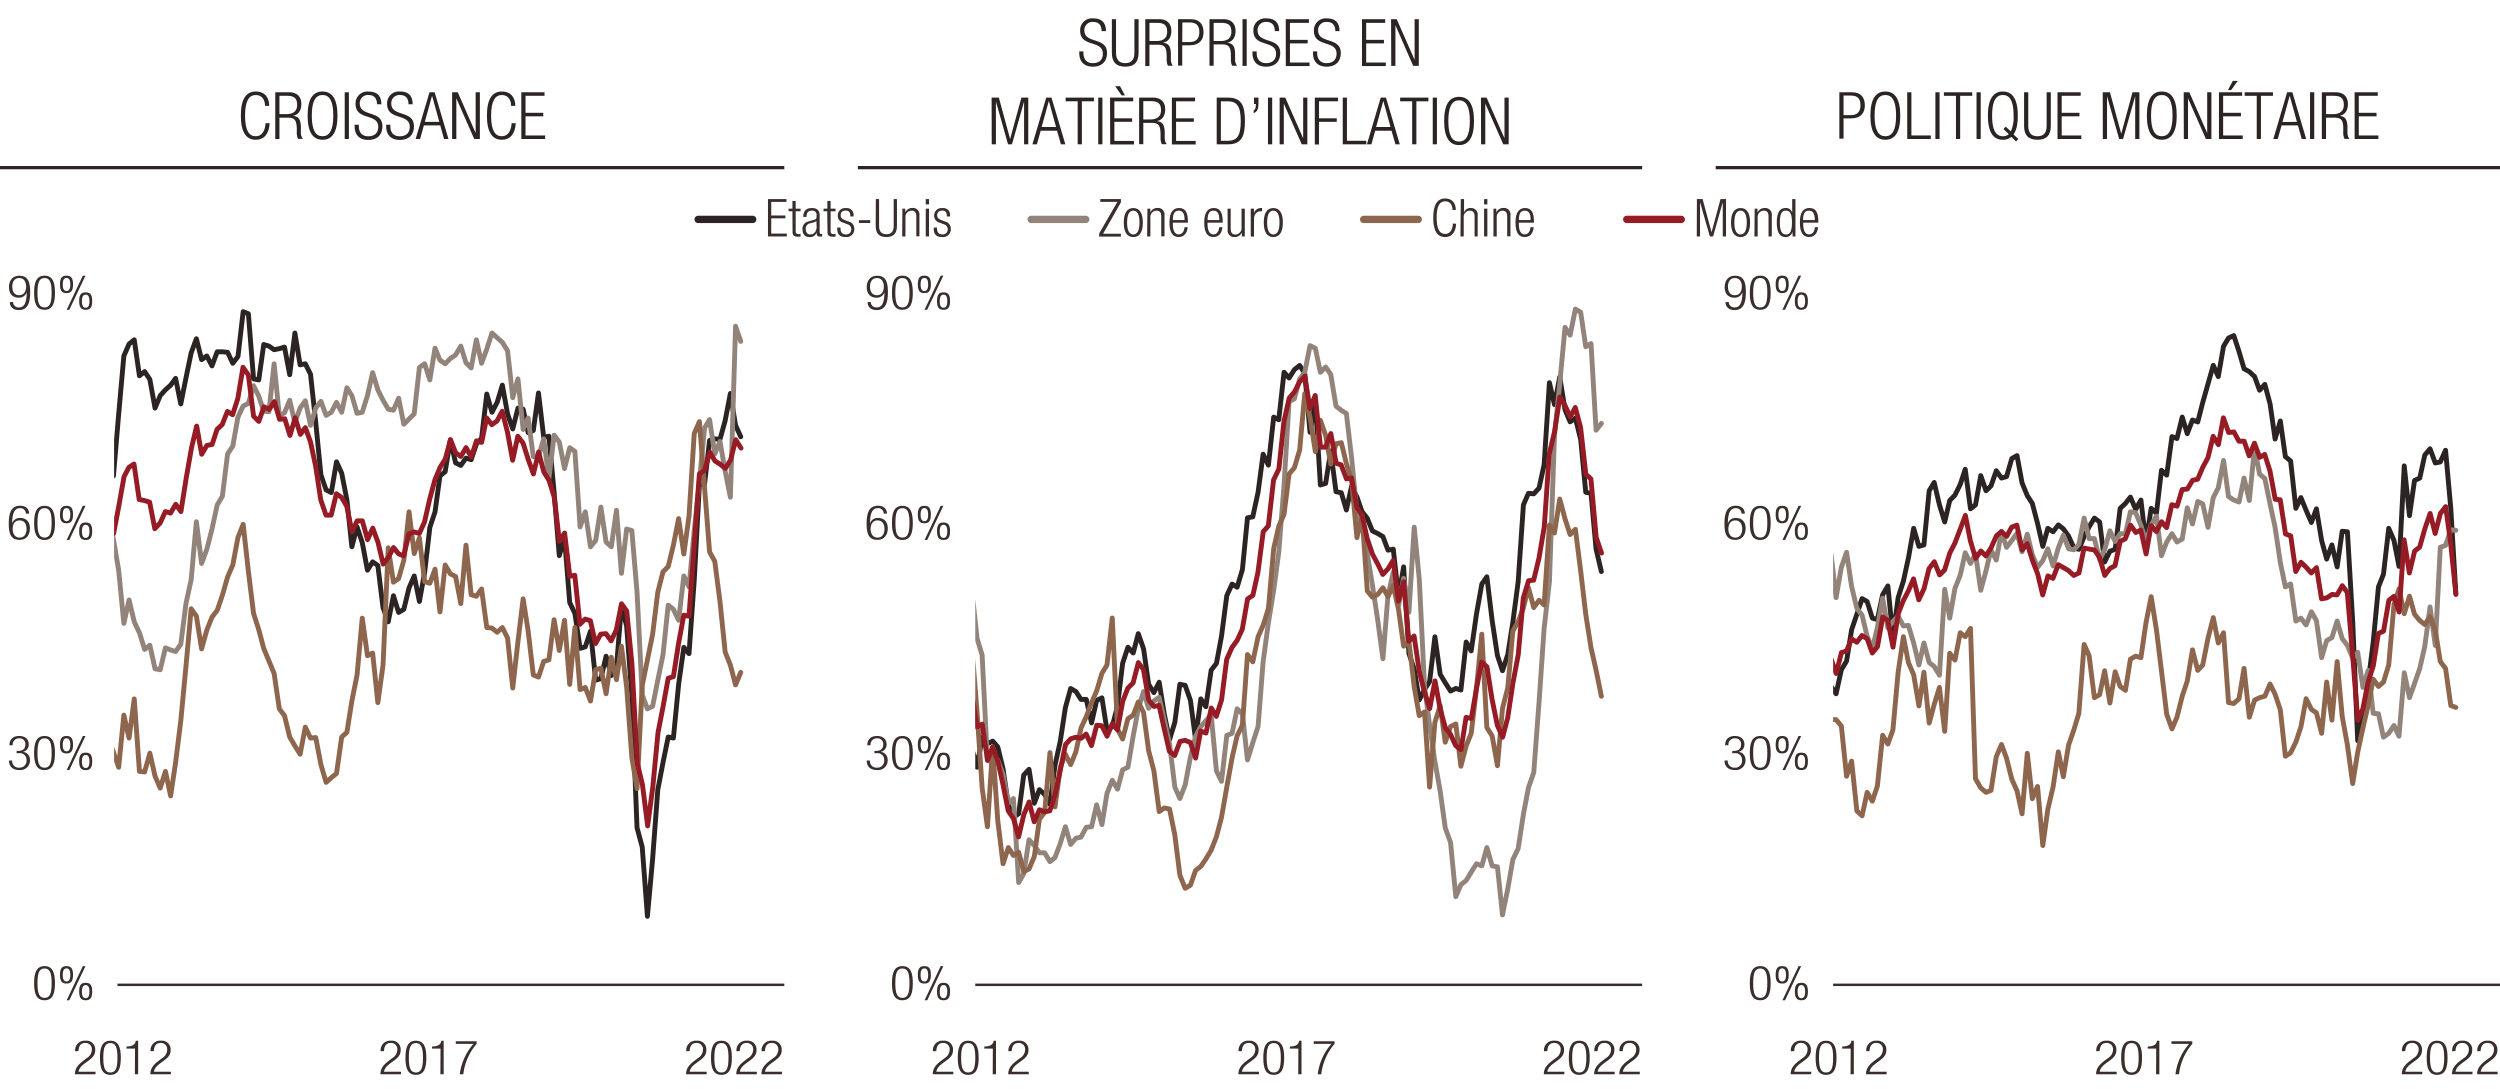<svg xmlns="http://www.w3.org/2000/svg" xmlns:xlink="http://www.w3.org/1999/xlink" viewBox="0 0 765 333.33"><defs><style>.cls-1,.cls-10,.cls-12,.cls-13,.cls-14,.cls-15,.cls-16,.cls-3,.cls-4,.cls-5,.cls-6{fill:none;}.cls-2{clip-path:url(#clip-path);}.cls-10,.cls-13,.cls-3{stroke:#2c2423;}.cls-13,.cls-14,.cls-15,.cls-16,.cls-3,.cls-4,.cls-5,.cls-6{stroke-linecap:round;}.cls-12,.cls-3,.cls-4,.cls-5,.cls-6{stroke-linejoin:round;}.cls-3,.cls-4,.cls-5,.cls-6{stroke-width:1.5px;}.cls-14,.cls-4{stroke:#92847a;}.cls-15,.cls-5{stroke:#8e664d;}.cls-16,.cls-6{stroke:#961b24;}.cls-7{clip-path:url(#clip-path-2);}.cls-8{clip-path:url(#clip-path-3);}.cls-9{fill:#2c2423;}.cls-10,.cls-13,.cls-14,.cls-15,.cls-16{stroke-miterlimit:10;}.cls-11{fill:#3a2e2d;}.cls-12{stroke:#392e2d;stroke-width:0.75px;}.cls-13,.cls-14,.cls-15,.cls-16{stroke-width:2.25px;}</style><clipPath id="clip-path"><rect class="cls-1" x="34.91" y="84.35" width="192.95" height="211.28"/></clipPath><clipPath id="clip-path-2"><rect class="cls-1" x="298.43" y="76" width="199.35" height="225.36"/></clipPath><clipPath id="clip-path-3"><rect class="cls-1" x="560.93" y="94.8" width="199.84" height="211.28"/></clipPath></defs><g id="Layer_7" data-name="Layer 7"><g class="cls-2"><polyline class="cls-3" points="-380.92 128.07 -379.33 170.18 -377.74 161.72 -376.15 130.94 -374.56 165.71 -372.97 199.84 -371.38 203.99 -369.79 237.49 -368.2 248.02 -366.61 270.19 -365.02 272.9 -363.43 288.53 -361.84 293 -360.25 291.56 -358.65 277.52 -357.06 273.54 -355.55 269.87 -353.95 239.56 -352.37 223.93 -350.77 211.17 -349.18 203.03 -347.59 202.88 -346 217.23 -344.41 238.76 -342.82 242.91 -341.23 246.9 -339.64 223.93 -338.05 201.6 -336.46 176.88 -334.87 157.26 -333.28 177.67 -331.69 181.18 -330.1 190.91 -328.58 193.31 -326.99 179.91 -325.4 142.1 -323.81 138.91 -322.22 132.53 -320.63 133.65 -319.04 148.96 -317.44 163.48 -315.85 157.26 -314.26 171.13 -312.67 164.75 -311.08 160.29 -309.49 151.04 -307.9 135.4 -306.31 122.17 -304.72 112.75 -303.13 106.53 -301.61 109.25 -300.02 108.13 -298.43 103.5 -296.84 104.62 -295.25 103.82 -293.66 106.06 -292.07 106.85 -290.48 105.1 -288.89 105.26 -287.3 101.11 -285.71 93.3 -284.12 88.99 -282.52 105.26 -280.93 114.83 -279.34 120.25 -277.75 132.85 -276.16 142.1 -274.64 141.63 -273.05 143.86 -271.46 130.94 -269.87 142.42 -268.28 148.64 -266.69 161.4 -265.1 162.52 -263.51 157.58 -261.92 171.13 -260.33 168.42 -258.74 142.1 -257.15 122.96 -255.56 136.36 -253.97 118.18 -252.38 123.76 -250.79 123.12 -249.19 117.06 -247.68 111.8 -246.09 118.5 -244.5 126.95 -242.91 124.08 -241.31 119.77 -239.72 114.19 -238.13 111.48 -236.54 114.19 -234.95 114.19 -233.36 114.83 -231.77 110.2 -230.18 114.51 -228.59 115.47 -227 109.56 -225.41 135.4 -223.82 151.67 -222.23 161.24 -220.64 167.63 -219.12 170.97 -217.53 184.21 -215.94 196.97 -214.35 202.56 -212.76 192.19 -211.17 205.91 -209.58 181.5 -207.99 186.45 -206.4 175.12 -204.81 176.72 -203.21 167.47 -201.62 155.02 -200.03 155.34 -198.44 148.48 -196.85 139.87 -195.26 145.77 -193.67 135.25 -192.15 131.1 -190.56 121.85 -188.97 119.45 -187.38 138.44 -185.79 142.58 -184.2 148.96 -182.61 177.03 -181.02 189.32 -179.43 192.67 -177.84 218.51 -176.25 230.31 -174.66 233.82 -173.07 254.72 -171.47 278.96 -169.88 281.99 -168.29 285.34 -166.7 287.25 -165.19 291.72 -163.59 292.68 -162 290.44 -160.41 292.36 -158.82 290.44 -157.23 291.08 -155.64 289.81 -154.05 290.92 -152.46 283.43 -150.87 277.37 -149.28 266.36 -147.69 253.44 -146.1 242.27 -144.51 226.96 -142.92 225.69 -141.33 224.89 -139.74 217.87 -138.22 224.57 -136.63 216.43 -135.04 216.91 -133.45 219.31 -131.86 218.51 -130.26 223.45 -128.68 231.59 -127.08 218.19 -125.49 201.92 -123.9 192.03 -122.31 187.56 -120.72 183.26 -119.13 161.24 -117.54 125.99 -115.95 116.1 -114.36 109.25 -112.77 114.19 -111.25 116.42 -109.66 110.68 -108.07 112.28 -106.48 102.23 -104.89 98.4 -103.3 106.53 -101.71 108.45 -100.12 106.22 -98.53 104.94 -96.94 96.33 -95.35 100.15 -93.75 100.79 -92.16 96.33 -90.57 107.01 -88.98 118.02 -87.39 112.75 -85.8 108.61 -84.21 120.73 -82.69 144.97 -81.1 144.66 -79.51 125.2 -77.92 113.23 -76.33 106.53 -74.74 109.88 -73.15 115.63 -71.56 121.85 -69.97 135.72 -68.38 138.75 -66.79 153.59 -65.2 156.14 -63.61 155.02 -62.02 155.34 -60.43 163.48 -58.84 183.89 -57.24 174.96 -55.73 183.74 -54.14 181.5 -52.55 189.8 -50.95 180.7 -49.36 184.05 -47.77 182.14 -46.18 204.95 -44.59 223.45 -43 226.96 -41.41 238.92 -39.82 246.74 -38.23 240.68 -36.64 245.62 -35.05 264.29 -33.46 263.65 -31.87 267 -30.28 270.03 -28.76 279.44 -27.17 275.93 -25.58 282.79 -23.99 287.1 -22.4 291.24 -20.81 290.76 -19.22 285.98 -17.63 289.49 -16.04 290.29 -14.44 288.69 -12.85 283.75 -11.26 279.6 -9.67 274.49 -8.08 255.99 -6.49 228.88 -4.9 219.94 -3.31 209.1 -1.79 190.59 -0.2 175.12 1.39 174.48 2.98 151.2 4.57 139.71 6.16 139.71 7.75 132.53 9.34 145.29 10.93 137 12.52 136.04 14.11 138.28 15.7 127.27 17.3 117.86 18.89 113.23 20.48 107.97 22.07 114.03 23.66 119.45 25.18 114.99 26.77 117.7 28.36 122.96 29.95 142.42 31.54 144.81 33.13 146.89 34.72 145.61 36.31 126.79 37.9 108.93 39.49 105.26 41.08 103.98 42.67 114.99 44.26 113.71 45.85 116.1 47.44 124.88 49.03 121.05 50.62 119.29 52.21 117.86 53.73 115.78 55.32 123.6 56.91 115.63 58.5 107.97 60.09 103.66 61.69 110.04 63.28 108.93 64.87 111.96 66.46 107.65 68.05 107.65 69.64 107.81 71.23 111.16 72.82 109.09 74.41 95.37 76 96.01 77.59 115.94 79.18 116.26 80.7 105.42 82.29 105.9 83.88 107.01 85.47 106.69 87.06 106.22 88.65 114.67 90.24 101.91 91.83 111.64 93.42 111.32 95.02 114.51 96.61 129.18 98.2 145.29 99.79 149.92 101.38 150.72 102.97 141.31 104.56 144.81 106.15 152.95 107.67 167.31 109.26 161.24 110.85 166.03 112.44 174.48 114.03 171.93 115.62 173.05 117.21 185.97 118.8 190.27 120.39 182.3 121.98 187.4 123.57 186.45 125.16 179.91 126.75 176.24 128.34 184.05 129.94 175.12 131.53 161.4 133.12 156.62 134.63 145.61 136.22 144.34 137.81 134.61 139.41 141.63 141 142.42 142.59 140.19 144.18 140.67 145.77 135.88 147.36 134.13 148.95 120.57 150.54 126.15 152.13 123.12 153.72 117.86 155.31 126.63 156.9 131.26 158.49 124.88 160.08 125.2 161.6 132.37 163.19 131.74 164.78 120.25 166.37 133.81 167.96 133.49 169.55 150.56 171.14 170.02 172.74 164.59 174.33 184.37 175.92 187.72 177.51 198.41 179.1 197.93 180.69 193.15 182.28 208.14 183.87 207.66 185.46 200.8 187.05 206.7 188.64 204.15 190.16 185.33 191.75 191.55 193.34 212.92 194.93 253.28 196.52 259.18 198.11 280.39 199.7 262.85 201.29 241.63 202.88 233.34 204.47 225.53 206.06 225.84 207.66 209.41 209.25 198.09 210.84 200 212.43 177.67 214.02 148.32 215.61 148 217.13 134.77 218.72 134.29 220.31 134.45 221.9 128.71 223.49 120.41 225.08 130.14 226.67 133.65"/><polyline class="cls-4" points="-380.92 300.97 -379.33 127.43 -377.74 123.92 -376.15 131.58 -374.56 128.87 -372.97 134.93 -371.38 143.22 -369.79 138.12 -368.2 151.67 -366.61 166.35 -365.02 169.86 -363.43 190.28 -361.84 165.87 -360.25 188.04 -358.65 218.67 -357.06 203.99 -355.55 204.31 -353.95 212.45 -352.37 202.72 -350.77 207.18 -349.18 214.68 -347.59 196.34 -346 198.73 -344.41 204.31 -342.82 189.64 -341.23 184.53 -339.64 190.75 -338.05 184.05 -336.46 182.3 -334.87 201.28 -333.28 194.42 -331.69 207.66 -330.1 222.34 -328.58 218.35 -326.99 219.15 -325.4 243.23 -323.81 233.5 -322.22 242.75 -320.63 253.44 -319.04 243.07 -317.44 244.99 -315.85 256.15 -314.26 243.07 -312.67 239.4 -311.08 245.62 -309.49 224.09 -307.9 214.2 -306.31 221.38 -304.72 207.98 -303.13 196.18 -301.61 201.92 -300.02 181.34 -298.43 172.57 -296.84 180.23 -295.25 158.53 -293.66 148.96 -292.07 153.75 -290.48 133.17 -288.89 129.5 -287.3 131.1 -285.71 117.7 -284.12 116.74 -282.52 122.8 -280.93 114.51 -279.34 115.63 -277.75 111.96 -276.16 110.68 -274.64 108.93 -273.05 117.06 -271.46 116.42 -269.87 121.69 -268.28 131.9 -266.69 124.08 -265.1 127.75 -263.51 140.51 -261.92 135.88 -260.33 134.45 -258.74 144.97 -257.15 144.66 -255.56 137 -253.97 143.7 -252.38 116.26 -250.79 114.35 -249.19 119.93 -247.68 98.88 -246.09 95.21 -244.5 106.69 -242.91 89.31 -241.31 87.71 -239.72 96.01 -238.13 80.69 -236.54 80.69 -234.95 90.42 -233.36 76.87 -231.77 76.23 -230.18 88.83 -228.59 81.65 -227 80.22 -225.41 93.77 -223.82 82.93 -222.23 83.88 -220.64 98.24 -219.12 85 -217.53 89.31 -215.94 102.23 -214.35 103.82 -212.76 110.52 -211.17 131.9 -209.58 122.8 -207.99 127.91 -206.4 130.78 -204.81 134.29 -203.21 132.69 -201.62 136.68 -200.03 123.44 -198.44 105.9 -196.85 114.19 -195.26 102.55 -193.67 95.21 -192.15 90.58 -190.56 88.83 -188.97 91.7 -187.38 96.17 -185.79 85.64 -184.2 85.64 -182.61 85.16 -181.02 91.22 -179.43 97.76 -177.84 96.64 -176.25 100.95 -174.66 99.2 -173.07 102.07 -171.47 105.58 -169.88 107.17 -168.29 126.95 -166.7 126.79 -165.19 146.41 -163.59 160.29 -162 160.61 -160.41 166.03 -158.82 184.53 -157.23 185.65 -155.64 190.91 -154.05 193.47 -152.46 195.06 -150.87 197.29 -149.28 190.12 -147.69 181.02 -146.1 175.6 -144.51 171.77 -142.92 164.75 -141.33 173.53 -139.74 167.47 -138.22 162.2 -136.63 161.09 -135.04 161.09 -133.45 162.2 -131.86 154.54 -130.26 161.24 -128.68 171.77 -127.08 177.67 -125.49 168.74 -123.9 186.45 -122.31 181.18 -120.72 163 -119.13 167.31 -117.54 163.8 -115.95 155.18 -114.36 156.62 -112.77 146.73 -111.25 148.48 -109.66 147.21 -108.07 136.04 -106.48 137.32 -104.89 136.52 -103.3 140.83 -101.71 151.99 -100.12 145.61 -98.53 134.13 -96.94 140.35 -95.35 143.38 -93.75 133.49 -92.16 143.54 -90.57 148.8 -88.98 152.47 -87.39 145.13 -85.8 154.71 -84.21 152.79 -82.69 148.32 -81.1 130.62 -79.51 122.01 -77.92 128.07 -76.33 115.94 -74.74 113.87 -73.15 109.72 -71.56 105.9 -69.97 110.36 -68.38 101.91 -66.79 105.74 -65.2 106.85 -63.61 105.9 -62.02 102.86 -60.43 106.22 -58.84 100.15 -57.24 109.88 -55.73 108.93 -54.14 103.18 -52.55 107.49 -50.95 110.04 -49.36 109.09 -47.77 118.97 -46.18 125.52 -44.59 131.1 -43 132.37 -41.41 148.48 -39.82 148.96 -38.23 158.21 -36.64 170.18 -35.05 174.48 -33.46 176.4 -31.87 186.13 -30.28 185.49 -28.76 196.5 -27.17 198.89 -25.58 210.85 -23.99 220.58 -22.4 232.06 -20.81 227.28 -19.22 222.97 -17.63 219.15 -16.04 227.44 -14.44 216.12 -12.85 218.67 -11.26 221.06 -9.67 219.78 -8.08 217.39 -6.49 216.12 -4.9 207.98 -3.31 192.83 -1.79 177.03 -0.2 170.18 1.39 156.94 2.98 157.74 4.57 148.64 6.16 138.75 7.75 140.51 9.34 142.74 10.93 137.16 12.52 126.15 14.11 121.37 15.7 116.26 17.3 111.32 18.89 110.84 20.48 116.42 22.07 115.63 23.66 116.58 25.18 122.8 26.77 114.83 28.36 130.3 29.95 133.49 31.54 147.37 33.13 157.9 34.72 165.07 36.31 174.48 37.9 190.75 39.49 183.57 41.08 190.28 42.67 193.62 44.26 198.73 45.85 197.45 47.44 204.63 49.03 204.95 50.62 198.25 52.21 198.89 53.73 199.37 55.32 197.13 56.91 184.69 58.5 177.35 60.09 159.65 61.69 172.41 63.28 168.1 64.87 161.88 66.46 154.54 68.05 151.83 69.64 138.91 71.23 136.52 72.82 127.59 74.41 124.24 76 123.44 77.59 118.02 79.18 121.21 80.7 125.83 82.29 125.99 83.88 111.32 85.47 127.27 87.06 126.31 88.65 122.48 90.24 129.34 91.83 124.88 93.42 122.64 95.02 130.14 96.61 124.88 98.2 122.8 99.79 127.11 101.38 126.15 102.97 123.12 104.56 126.15 106.15 118.66 107.67 121.05 109.26 126.47 110.85 126.15 112.44 121.05 114.03 114.03 115.62 119.29 117.21 122.48 118.8 125.2 120.39 125.52 121.98 121.85 123.57 129.82 125.16 128.23 126.75 126.63 128.34 112.44 129.94 111.32 131.53 116.26 133.12 106.53 134.63 110.2 136.22 111.32 137.81 109.72 139.41 108.61 141 105.9 142.59 111 144.18 112.59 145.77 103.98 147.36 111.16 148.95 106.85 150.54 101.91 152.13 103.34 153.72 104.78 155.31 107.33 156.9 121.69 158.49 115.94 160.08 131.42 161.6 127.91 163.19 139.71 164.78 139.71 166.37 134.29 167.96 146.41 169.55 133.17 171.14 135.25 172.74 143.38 174.33 137 175.92 138.12 177.51 161.24 179.1 156.62 180.69 167.31 182.28 165.39 183.87 155.18 185.46 165.87 187.05 167.31 188.64 156.14 190.16 175.44 191.75 161.88 193.34 162.36 194.93 181.18 196.52 212.6 198.11 216.91 199.7 216.12 201.29 208.14 202.88 200.32 204.47 185.17 206.06 186.45 207.66 189.8 209.25 176.24 210.84 179.59 212.43 162.36 214.02 147.05 215.61 130.94 217.13 128.39 218.72 138.91 220.31 135.09 221.9 144.18 223.49 152.15 225.08 99.83 226.67 104.46"/><polyline class="cls-5" points="-380.92 300.97 -379.33 246.26 -377.74 211.49 -376.15 210.53 -374.56 197.77 -372.97 219.62 -371.38 227.44 -369.79 230.47 -368.2 197.29 -366.61 207.18 -365.02 245.78 -363.43 217.39 -361.84 187.72 -360.25 218.51 -358.65 203.99 -357.06 244.35 -355.55 226.96 -353.95 250.25 -352.37 254.08 -350.77 249.61 -349.18 242.91 -347.59 243.23 -346 228.56 -344.41 213.56 -342.82 215.64 -341.23 182.78 -339.64 206.86 -338.05 168.9 -336.46 199.84 -334.87 189.64 -333.28 215.32 -331.69 203.35 -330.1 199.69 -328.58 201.76 -326.99 211.49 -325.4 183.89 -323.81 158.05 -322.22 155.82 -320.63 175.44 -319.04 176.56 -317.44 160.77 -315.85 147.53 -314.26 130.62 -312.67 142.9 -311.08 163.64 -309.49 189.8 -307.9 202.08 -306.31 194.1 -304.72 149.92 -303.13 193.31 -301.61 152.15 -300.02 174 -298.43 185.81 -296.84 135.4 -295.25 141.63 -293.66 127.75 -292.07 140.35 -290.48 152.95 -288.89 154.86 -287.3 140.03 -285.71 127.59 -284.12 133.65 -282.52 186.76 -280.93 158.69 -279.34 162.68 -277.75 187.72 -276.16 244.35 -274.64 243.87 -273.05 216.43 -271.46 236.69 -269.87 255.99 -268.28 249.45 -266.69 239.88 -265.1 223.77 -263.51 187.08 -261.92 235.1 -260.33 226.48 -258.74 222.65 -257.15 215.48 -255.56 224.73 -253.97 245.94 -252.38 238.92 -250.79 239.88 -249.19 236.53 -247.68 215.48 -246.09 189.8 -244.5 180.23 -242.91 201.6 -241.31 202.72 -239.72 210.37 -238.13 203.51 -236.54 211.01 -234.95 221.54 -233.36 215.48 -231.77 230.63 -230.18 231.59 -228.59 222.65 -227 223.93 -225.41 220.1 -223.82 197.29 -222.23 218.19 -220.64 236.69 -219.12 219.62 -217.53 217.71 -215.94 209.73 -214.35 213.08 -212.76 224.25 -211.17 218.03 -209.58 190.75 -207.99 198.73 -206.4 220.26 -204.81 179.11 -203.21 190.43 -201.62 179.91 -200.03 180.7 -198.44 190.91 -196.85 185.01 -195.26 173.84 -193.67 158.85 -192.15 146.89 -190.56 144.34 -188.97 163.96 -187.38 149.12 -185.79 154.54 -184.2 169.7 -182.61 155.66 -181.02 164.59 -179.43 170.66 -177.84 166.67 -176.25 182.78 -174.66 191.07 -173.07 181.18 -171.47 187.72 -169.88 198.25 -168.29 203.03 -166.7 219.94 -165.19 221.86 -163.59 220.1 -162 210.53 -160.41 214.2 -158.82 200.16 -157.23 211.33 -155.64 212.13 -154.05 215 -152.46 213.56 -150.87 205.43 -149.28 208.78 -147.69 186.93 -146.1 176.72 -144.51 166.19 -142.92 181.66 -141.33 179.75 -139.74 188.68 -138.22 175.12 -136.63 174.8 -135.04 171.93 -133.45 190.28 -131.86 190.28 -130.26 150.72 -128.68 154.71 -127.08 160.13 -125.49 165.23 -123.9 147.37 -122.31 154.23 -120.72 145.61 -119.13 151.51 -117.54 153.75 -115.95 157.42 -114.36 176.72 -112.77 173.37 -111.25 160.13 -109.66 162.52 -108.07 153.11 -106.48 170.18 -104.89 186.45 -103.3 182.3 -101.71 194.58 -100.12 191.07 -98.53 192.51 -96.94 192.83 -95.35 188.68 -93.75 206.86 -92.16 208.14 -90.57 211.81 -88.98 234.3 -87.39 238.76 -85.8 227.12 -84.21 217.07 -82.69 200 -81.1 197.45 -79.51 186.29 -77.92 191.23 -76.33 196.02 -74.74 187.72 -73.15 169.7 -71.56 172.09 -69.97 174.32 -68.38 182.78 -66.79 177.51 -65.2 192.03 -63.61 190.75 -62.02 182.94 -60.43 197.29 -58.84 197.61 -57.24 209.73 -55.73 197.13 -54.14 181.18 -52.55 207.02 -50.95 193.31 -49.36 195.7 -47.77 189.96 -46.18 185.97 -44.59 178.63 -43 185.49 -41.41 183.42 -39.82 179.27 -38.23 197.77 -36.64 192.19 -35.05 208.46 -33.46 193.15 -31.87 213.08 -30.28 205.27 -28.76 215.16 -27.17 228.4 -25.58 230.15 -23.99 235.89 -22.4 238.92 -20.81 252.64 -19.22 250.73 -17.63 252.32 -16.04 252.48 -14.44 248.18 -12.85 224.25 -11.26 214.52 -9.67 212.29 -8.08 197.61 -6.49 182.78 -4.9 181.34 -3.31 171.45 -1.79 165.23 -0.2 162.52 1.39 145.93 2.98 138.75 4.57 154.07 6.16 149.6 7.75 148.32 9.34 159.65 10.93 167.63 12.52 174.48 14.11 178.47 15.7 188.52 17.3 187.08 18.89 195.86 20.48 198.25 22.07 229.83 23.66 202.08 25.18 215.48 26.77 238.29 28.36 217.87 29.95 217.07 31.54 226.32 33.13 225.69 34.72 230.15 36.31 234.78 37.9 218.83 39.49 225.84 41.08 213.88 42.67 236.05 44.26 236.21 45.85 230.47 47.44 237.49 49.03 241.16 50.62 236.05 52.21 243.55 53.73 233.34 55.32 220.58 56.91 203.83 58.5 186.29 60.09 188.52 61.69 198.57 63.28 192.83 64.87 188.84 66.46 186.76 68.05 182.14 69.64 176.56 71.23 172.89 72.82 164.44 74.41 160.45 76 174.8 77.59 187.72 79.18 192.67 80.7 198.41 82.29 202.24 83.88 206.07 85.47 216.91 87.06 218.99 88.65 225.53 90.24 228.24 91.83 230.79 93.42 222.5 95.02 225.84 96.61 225.69 98.2 233.98 99.79 239.4 101.38 237.97 102.97 236.69 104.56 225.53 106.15 224.09 107.67 214.52 109.26 206.54 110.85 189.16 112.44 200.64 114.03 199.84 115.62 215 117.21 203.51 118.8 167.63 120.39 178.15 121.98 177.03 123.57 171.45 125.16 156.62 126.75 169.38 128.34 164.59 129.94 177.99 131.53 178.47 133.12 174.16 134.63 187.24 136.22 172.89 137.81 175.6 139.41 176.4 141 184.69 142.59 166.83 144.18 181.98 145.77 182.46 147.36 180.23 148.95 192.03 150.54 192.19 152.13 193.47 153.72 192.03 155.31 195.22 156.9 210.53 158.49 196.34 160.08 183.26 161.6 192.99 163.19 206.54 164.78 207.18 166.37 202.4 167.96 201.92 169.55 189.64 171.14 199.05 172.74 189.8 174.33 209.41 175.92 192.03 177.51 211.01 179.1 210.37 180.69 214.52 182.28 204.95 183.87 204.47 185.46 212.29 187.05 201.12 188.64 207.98 190.16 197.77 191.75 210.21 193.34 231.75 194.93 241.32 196.52 209.73 198.11 201.92 199.7 194.1 201.29 181.18 202.88 174.96 204.47 173.37 206.06 166.83 207.66 158.69 209.25 169.54 210.84 157.9 212.43 132.69 214.02 129.02 215.61 149.44 217.13 168.9 218.72 171.77 220.31 184.05 221.9 199.53 223.49 203.51 225.08 209.57 226.67 205.75"/><path class="cls-6" d="M-380.89,197.21l1.59-26.32,1.6-11.16,1.59-16.75,1.59,18.34,1.59,25.37,1.59,5.58,1.52,19.3,1.59,4.78,1.59,18.51,1.59,8.29,1.59,10.21,1.59-8,1.59,9.26,1.59-2.88h1.59l1.59-4.78,1.59-12.6,1.59-11.17,1.59-7.18,1.59-4.14,1.59-4.63,1.59,7,1.59,12.12,1.52-1,1.59-3.83,1.59-8.46,1.59-20.89,1.59-10.53,1.6-8.61,1.59,14.35,1.59,3.67,1.59,8.93,1.59.64,1.59-6.22,1.59-20.89,1.59-8.14,1.59-1.91,1.59,6.38,1.59,6.7,1.59,6.86,1.52-3,1.59,2.56,1.59-2.87,1.59,2.07,1.59-7.18,1.59-10,1.59-7.17,1.59-15.64,1.59-.16,1.59-3.19,1.6-2.55,1.59-3.19,1.59-4.94,1.59-5,1.59-3.19,1.59,3.67,1.59-4.31,1.59-.63,1.52-4.31,1.59-9.89,1.59-1.91,1.59,19.3,1.59-.64,1.59,4.15,1.59,10.52,1.59,13.56,1.59-.8,1.59-.79,1.59-4.79,1.59,11.17,1.59,5.26,1.59,4.31,1.6-1,1.59-5.1,1.59,14,1.51-3.19,1.6-13.88,1.59-12.6,1.59,7.66,1.59-6.06,1.59-4.63,1.59-.64,1.59-2.87,1.59-11.48,1.59-.8,1.59,6.54,1.59-2.87,1.59-2.87,1.59-.16,1.59-6.38,1.59,2.71,1.59,4,1.52-3.83,1.59-.8,1.59,5.9,1.59-2.55,1.59-3.67,1.59,18.35,1.59,3.67,1.6,9.09,1.59,10.21,1.59-4,1.59,8.77,1.59,9.73,1.59,4.31,1.59-2.87,1.59,12.6,1.59-21.06,1.59,5.43,1.52-2.88,1.59-4.3,1.59-4.15,1.59-8,1.59-3.19,1.59-6.86,1.59-4,1.59-1.12,1.59-10.37,1.59-5.42,1.59-6.38,1.59,2.23,1.6,10.21,1.59.64,1.59,6.22,1.59,14.52L-181,161l1.52,4.62,1.59,14.68,1.59,10.52m1.59,3,1.59,11.65,1.59,16.43,1.59,3.82,1.59,7.66,1.59,3.67,1.59,7.82,1.59,3.82L-162,246l1.59,3,1.59,1.44,1.59,2.23,1.59.8,1.59,1.59,1.6-4.3,1.51-4.31,1.59-7.82,1.59-13.23,1.6-9.57,1.59-11.81,1.59-.16,1.59,1.28,1.59-4.15,1.59.48,1.59-5.1,1.59-.16,1.59,4.46,1.59-2.39,1.59-1.44,1.59,8.3,1.59-5.9,1.59-11.17,1.52-4.15,1.59-3,1.59-8.45,1.59-11.17,1.59-21.69,1.59-7.5,1.59-.95h1.59l1.6-.16,1.59-3.51,1.59-3.19,1.59-3,1.59-.16,1.59,5.26,1.59,5.9,1.59-3.51,1.59-3.5,1.52-3.51,1.59,2.55,1.59.48h1.59l1.59,8.45L-89,144.1l1.59-4.31,1.59-1.91,1.59,5.26L-82.66,154l1.59-5,1.59-15.47,1.59-4.94,1.59-6.38,1.6.31,1.59-.31,1.59,3.19,1.51,9.73,1.6,1,1.59,9.09,1.59,4,1.59-1.11,1.59-1.76,1.59,8L-58.87,165l1.59-1.11,1.59,3.19L-54.1,162l1.59,9.89,1.59-6.86,1.59,2.08,1.59.47,1.59,14.68,1.59,11.48,1.52,3.35,1.59,11,1.59,4.15,1.59,1.43,1.59,5.11,1.59,14.67,1.6-2.07,1.59,7.33,1.59.48,1.59,9.89,1.59.48,1.59,7.34,1.59,5.9,1.59,5.74,1.59.64,1.59-4.15,1.59,1.44,1.59,2.39,1.52-4.46,1.59-5.91,1.59-3.19,1.59-3.67,1.59-14,1.59-18.82,1.59-7.66,1.59-11.8,1.59-15.79L-.17,172l1.6-6.22L3,151l1.59-6.86,1.59-3.19,1.59-4,1.59,9.89L11,141.7l1.52-2.39,1.59.8,1.59-6.38,1.59-7L18.85,125l1.59-1.28L22,131.82l1.59-.64,1.59.79,1.59,3,1.59,4.14L30,151.28l1.59,6.38,1.59,3.82,1.59,1.76,1.6-8.46,1.59-8.93L39.45,143,41,142l1.59,10.85,1.6.32,1.59.48,1.59,8.13L49,160.05l1.59-3.51,1.59.48,1.59-2.71,1.59,2.23L57,146.17l1.59-9.09,1.59-6.7L61.72,139l1.59-2.71L64.9,136l1.52-4.62L68,129.9l1.59-4,1.59,1,1.59-4.94,1.59-9.57L76,114.75l1.59,12.6,1.6,1.59,1.59-4.46,1.59.8,1.59-2.4,1.59,5.43,1.59-.16,1.59,5.1,1.59-5.42,1.59,5.1,1.52-2.07L95,135.17l1.59,7.49L98.16,153l1.59,4.63h1.59l1.59-6.54,1.59,1.11,1.59,2.71,1.59,7.82,1.59-3.35h1.59l1.59,5.74,1.6-3.51,1.59,4.31,1.59,6.7,1.59-2.07,1.59-3,1.52,1.92,1.59.64,1.59-6.7,1.59-.64,1.59.48,1.59-3.51,1.59-7,1.59-5.9,1.59-3.83,1.59-2.55,1.59-5.9,1.59,4,1.59,1.12,1.59-2.71,1.59,2.87,1.59-4.94,1.59.47,1.52-7.49,1.59,2.07,1.59-1.12,1.59-3,1.6,6.38,1.59,8.62,1.59-7.34,1.59,2.07,1.59,5,1.59,4.47,1.59-6.7,1.59,6.06L168,147l1.59,5.1,1.59,13.56,1.59-2.55,1.59,13.24,1.52-.32,1.59,15,1.59-1.59,1.59.48,1.59,7,1.59-2.87,1.59-.16L187,196.1l1.59-3.35,1.59-8,1.6,2.23,1.59,16.11L195,233.42l1.59,6.7,1.59,12.6,1.59-12,1.59-16.59,1.52-7.82,1.59-8.77,1.59-.48,1.59-10.21,1.59-8.61,1.59.32,1.59-21.53,1.59-22,1.59-1.11,1.59-5.58,1.59,2.71,1.59,1,1.59,1.28,1.59-2.55,1.59-6.22,1.6,2.55"/></g><g class="cls-7"><polyline class="cls-3" points="-51.3 275.65 -49.75 202.68 -48.13 136.42 -46.51 217.53 -44.96 103.21 -43.34 242.76 -41.8 102.41 -40.18 127.96 -38.56 134.35 -37.01 161.49 -35.39 146.64 -33.77 136.9 -32.23 170.43 -30.61 183.36 -29.06 206.03 -27.44 199.17 -25.82 220.41 -24.28 223.28 -22.66 250.74 -21.04 251.54 -19.49 279.8 -17.87 274.53 -16.33 284.11 -14.71 281.08 -13.09 270.86 -11.54 285.07 -9.92 283.95 -8.3 271.02 -6.76 238.77 -5.14 242.28 -3.59 254.73 -1.97 253.3 -0.35 224.72 1.2 228.87 2.81 200.93 4.43 181.29 5.98 191.67 7.6 165.32 9.22 151.91 10.77 166.12 12.38 208.27 13.93 182.88 15.55 153.03 17.17 143.13 18.72 159.41 20.34 103.69 21.95 101.14 23.5 112.79 25.12 110.88 26.67 121.73 28.29 110.88 29.91 129.56 31.45 138.34 33.07 132.75 34.69 147.6 36.24 166.12 37.86 162.93 39.4 151.27 41.02 140.25 42.64 165.32 44.19 153.99 45.81 140.89 47.43 181.45 48.97 209.23 50.59 199.01 52.14 200.93 53.76 184.8 55.38 170.75 56.92 164.84 58.54 142.97 60.16 120.46 61.71 121.57 63.33 100.98 64.88 91.4 66.49 93.47 68.11 88.36 69.66 94.11 71.28 95.71 72.9 92.36 74.44 95.39 76.06 112.79 77.61 121.09 79.23 134.83 80.85 144.25 82.4 146.16 84.02 163.72 85.64 178.57 87.18 200.77 88.8 222.32 90.42 222 91.97 233.02 93.59 238.13 95.13 239.88 96.75 239.25 98.37 232.7 99.92 217.21 101.54 228.23 103.16 231.42 104.7 196.78 106.32 190.55 107.87 200.77 109.49 197.25 111.11 191.51 112.65 178.57 114.27 162.61 115.89 161.49 117.44 152.71 119.06 142.33 120.6 124.61 122.22 110.56 123.84 110.56 125.39 98.26 127.01 103.21 128.63 119.82 130.17 107.68 131.79 101.94 133.34 114.71 134.96 123.65 136.58 148.08 138.13 158.62 139.74 173.62 141.36 159.09 142.91 165 144.53 161.33 146.08 172.67 147.69 172.82 149.31 204.92 150.86 193.9 152.48 185.28 154.1 203.8 155.65 193.42 157.27 204.12 158.88 199.97 160.43 209.23 162.05 197.09 163.6 204.6 165.22 213.22 166.84 214.5 168.38 224.08 170 253.78 171.62 255.85 173.17 254.09 174.79 258.09 176.33 244.03 177.95 244.35 179.57 239.25 181.12 226.63 182.74 230.3 184.36 247.55 185.9 258.72 187.52 253.62 189.07 245.95 190.69 257.93 192.31 231.1 193.85 227.27 195.47 231.42 197.09 229.03 198.64 231.74 200.26 237.17 201.81 226.15 203.42 219.13 205.04 214.18 206.59 206.99 208.21 203.8 209.83 199.49 211.38 199.17 213 186.08 214.54 181.13 216.16 180.49 217.78 181.61 219.33 170.27 220.94 172.82 222.56 135.94 224.11 143.93 225.73 146.64 227.35 158.94 228.9 151.43 230.52 154.31 232.06 153.99 233.68 159.41 235.3 156.86 236.85 161.01 238.47 179.69 240.09 191.82 241.63 201.88 243.25 204.12 244.8 202.04 246.42 194.38 248.04 193.74 249.58 187.19 251.2 191.03 252.82 182.09 254.37 169.63 255.99 152.39 257.53 139.94 259.15 129.08 260.77 110.72 262.32 108.96 263.94 109.44 265.56 114.71 267.1 108.96 268.72 113.75 270.27 115.98 271.89 130.04 273.51 132.43 275.06 129.72 276.67 128.76 278.29 130.67 279.84 139.3 281.46 136.58 283.01 143.93 284.63 172.03 286.25 174.58 287.79 176.5 289.41 183.68 291.03 200.61 292.58 220.88 294.2 221.2 295.81 228.23 297.36 228.71 298.98 234.78 300.53 225.67 302.15 227.59 303.77 226.79 305.31 228.55 306.93 235.25 308.55 246.27 310.1 250.1 311.72 248.99 313.26 237.17 314.88 235.41 316.5 245.79 318.05 241.64 319.67 243.08 321.29 246.11 322.83 234.14 324.45 226.79 326 216.57 327.62 210.67 329.24 211.62 330.78 214.02 332.4 214.02 334.02 221.2 335.57 214.34 337.19 213.54 338.74 223.44 340.35 222.32 341.97 215.94 343.52 203 345.14 198.05 346.76 199.81 348.31 193.9 349.93 198.53 351.47 209.39 353.09 211.94 354.71 208.75 356.26 218.49 357.88 226.31 359.5 221.04 361.04 209.39 362.66 209.71 364.28 214.34 365.83 226.15 367.45 213.86 368.99 216.25 370.61 205.08 372.23 203 373.78 194.7 375.4 182.25 377.02 178.73 378.56 179.69 380.18 174.26 381.73 158.46 383.35 158.14 384.97 150.63 386.51 138.98 388.13 142.33 389.75 127.64 391.3 128.44 392.92 113.91 394.46 115.67 396.08 113.11 397.7 111.83 399.25 114.23 400.87 132.27 402.49 122.85 404.03 148.4 405.65 147.92 407.2 138.02 408.82 150.47 410.44 150.79 411.99 156.06 413.6 148.72 415.22 152.07 416.77 156.54 418.39 158.62 419.94 162.45 421.56 163.25 423.18 164.2 424.72 168.35 426.34 168.04 427.96 182.72 429.51 173.46 431.13 199.97 432.75 204.76 434.29 214.18 435.91 210.99 437.46 208.59 439.08 194.86 440.7 206.35 442.24 208.91 443.86 211.46 445.48 210.67 447.03 211.15 448.65 196.46 450.19 199.17 451.81 187.83 453.43 178.73 454.98 176.5 456.6 189.91 458.22 200.61 459.76 205.24 461.38 200.29 462.93 190.39 464.55 178.09 466.17 154.46 467.71 150.95 469.33 151.11 470.95 149.35 472.5 142.17 474.12 117.1 475.67 123.81 477.28 115.35 478.9 125.41 480.45 129.08 482.07 127.96 483.69 134.51 485.24 150.63 486.85 150.95 488.4 168.04 490.02 174.9"/><polyline class="cls-4" points="-51.3 256.97 -49.75 232.06 -48.13 225.35 -46.51 221.36 -44.96 226.79 -43.34 230.62 -41.8 206.35 -40.18 203 -38.56 174.74 -37.01 163.88 -35.39 149.04 -33.77 140.41 -32.23 147.28 -30.61 153.67 -29.06 131.79 -27.44 126.84 -25.82 98.26 -24.28 84.53 -22.66 85.33 -21.04 87.89 -19.49 72.4 -17.87 72.72 -16.33 73.2 -14.71 79.1 -13.09 86.29 -11.54 96.67 -9.92 136.58 -8.3 154.31 -6.76 180.97 -5.14 230.78 -3.59 240.36 -1.97 252.02 -0.35 264.95 1.2 272.3 2.81 279.64 4.43 278.36 5.98 271.82 7.6 293.05 9.22 287.78 10.77 278.2 12.38 281.4 13.93 254.25 15.55 233.34 17.17 208.27 18.72 186.08 20.34 163.09 21.95 150.31 23.5 140.57 25.12 132.59 26.67 128.92 28.29 133.23 29.91 134.83 31.45 136.26 33.07 139.78 34.69 150.79 36.24 160.69 37.86 164.2 39.4 173.78 41.02 190.55 42.64 191.67 44.19 182.41 45.81 203.48 47.43 212.26 48.97 227.75 50.59 232.06 52.14 233.82 53.76 235.25 55.38 217.53 56.92 220.25 58.54 215.3 60.16 196.94 61.71 193.74 63.33 166.76 64.88 149.51 66.49 137.86 68.11 115.51 69.66 106.56 71.28 100.98 72.9 99.06 74.44 82.78 76.06 81.98 77.61 78.78 79.23 78.14 80.85 80.06 82.4 91.56 84.02 94.11 85.64 99.54 87.18 102.41 88.8 107.36 90.42 121.57 91.97 138.98 93.59 160.21 95.13 175.7 96.75 200.13 98.37 212.9 99.92 226.63 101.54 248.19 103.16 260.8 104.7 267.03 106.32 268.94 107.87 271.02 109.49 273.09 111.11 276.29 112.65 275.33 114.27 274.05 115.89 266.87 117.44 261.76 119.06 246.91 120.6 251.06 122.22 234.14 123.84 220.25 125.39 206.99 127.01 191.19 128.63 183.2 130.17 173.62 131.79 171.23 133.34 154.78 134.96 150.31 136.58 165.32 138.13 183.52 139.74 195.18 141.36 201.88 142.91 206.51 144.53 219.77 146.08 219.29 147.69 207.15 149.31 212.1 150.86 205.56 152.48 214.82 154.1 210.03 155.65 182.72 157.27 168.99 158.88 170.59 160.43 158.78 162.05 141.69 163.6 135.46 165.22 124.13 166.84 125.09 168.38 127.64 170 131.47 171.62 139.3 173.17 154.15 174.79 169.31 176.33 178.57 177.95 179.05 179.57 178.89 181.12 175.06 182.74 170.91 184.36 174.26 185.9 179.85 187.52 177.62 189.07 172.51 190.69 164.36 192.31 155.74 193.85 152.71 195.47 135.15 197.09 136.1 198.64 146.32 200.26 142.65 201.81 165.16 203.42 180.01 205.04 181.13 206.59 196.14 208.21 192.62 209.83 187.04 211.38 195.18 213 216.73 214.54 214.34 216.16 217.05 217.78 223.6 219.33 234.78 220.94 226.95 222.56 222.32 224.11 189.59 225.73 176.02 227.35 178.89 228.9 166.12 230.52 173.94 232.06 176.98 233.68 159.89 235.3 150.31 236.85 153.19 238.47 167.72 240.09 182.88 241.63 224.4 243.25 273.57 244.8 282.67 246.42 289.38 248.04 286.51 249.58 283.47 251.2 284.91 252.82 281.56 254.37 278.52 255.99 282.04 257.53 277.88 259.15 272.93 260.77 263.51 262.32 254.57 263.94 225.03 265.56 177.94 267.1 146.16 268.72 123.01 270.27 110.4 271.89 87.72 273.51 89.16 275.06 87.56 276.67 85.17 278.29 82.78 279.84 87.89 281.46 98.26 283.01 98.9 284.63 99.22 286.25 104.81 287.79 109.28 289.41 119.02 291.03 119.34 292.58 138.18 294.2 141.69 295.81 153.67 297.36 180.33 298.98 195.34 300.53 200.45 302.15 232.7 303.77 233.18 305.31 232.54 306.93 237.01 308.55 245.79 310.1 244.35 311.72 270.06 313.26 267.35 314.88 256.97 316.5 258.72 318.05 260.96 319.67 260.96 321.29 263.67 322.83 262.4 324.45 258.09 326 252.98 327.62 258.4 329.24 256.49 330.78 256.17 332.4 253.14 334.02 252.98 335.57 246.27 337.19 252.34 338.74 242.76 340.35 238.77 341.97 241.48 343.52 235.57 345.14 234.78 346.76 225.19 348.31 216.89 349.93 211.62 351.47 216.73 353.09 214.5 354.71 213.38 356.26 220.25 357.88 227.59 359.5 240.84 361.04 244.35 362.66 240.2 364.28 231.58 365.83 225.35 367.45 222.32 368.99 220.56 370.61 218.65 372.23 235.89 373.78 239.09 375.4 225.03 377.02 224.4 378.56 216.89 380.18 218.49 381.73 232.54 383.35 227.27 384.97 222.32 386.51 202.52 388.13 190.55 389.75 180.65 391.3 168.99 392.92 148.4 394.46 122.85 396.08 122.05 397.7 115.98 399.25 113.91 400.87 105.77 402.49 106.56 404.03 113.91 405.65 112.31 407.2 114.55 408.82 124.29 410.44 125.56 411.99 126.52 413.6 140.25 415.22 157.02 416.77 160.53 418.39 169.47 419.94 178.89 421.56 189.59 423.18 201.56 424.72 182.25 426.34 175.06 427.96 185.28 429.51 176.98 431.13 187.35 432.75 161.33 434.29 177.14 435.91 210.03 437.46 222 439.08 233.02 440.7 242.12 442.24 253.3 443.86 257.77 445.48 274.37 447.03 270.7 448.65 269.42 450.19 266.87 451.81 264.31 453.43 264.95 454.98 259.36 456.6 264.95 458.22 265.27 459.76 279.96 461.38 271.98 462.93 263.04 464.55 259.68 466.17 249.14 467.71 241 469.33 236.37 470.95 214.82 472.5 192.3 474.12 178.09 475.67 133.39 477.28 117.42 478.9 100.18 480.45 102.57 482.07 94.59 483.69 95.55 485.24 106.09 486.85 105.13 488.4 131.63 490.02 129.56"/><polyline class="cls-5" points="-51.3 110.72 -49.75 120.94 -48.13 99.06 -46.51 141.85 -44.96 106.09 -43.34 87.09 -41.8 97.14 -40.18 195.34 -38.56 183.36 -37.01 146.16 -35.39 180.33 -33.77 149.35 -32.23 181.77 -30.61 181.93 -29.06 192.94 -27.44 174.9 -25.82 147.6 -24.28 159.73 -22.66 146.48 -21.04 142.65 -19.49 156.22 -17.87 192.3 -16.33 195.34 -14.71 229.99 -13.09 217.69 -11.54 225.51 -9.92 217.37 -8.3 232.06 -6.76 230.15 -5.14 247.07 -3.59 178.09 -1.97 254.57 -0.35 283.79 1.2 284.27 2.81 272.62 4.43 274.69 5.98 279.64 7.6 274.21 9.22 256.01 10.77 238.93 12.38 260 13.93 245.63 15.55 248.51 17.17 247.55 18.72 229.99 20.34 238.13 21.95 247.87 23.5 240.2 25.12 202.52 26.67 238.77 28.29 208.91 29.91 206.03 31.45 223.6 33.07 234.78 34.69 236.05 36.24 187.99 37.86 222.32 39.4 233.02 41.02 238.13 42.64 215.3 44.19 237.17 45.81 229.67 47.43 214.5 48.97 211.78 50.59 221.04 52.14 224.08 53.76 170.75 55.38 212.74 56.92 146.48 58.54 151.43 60.16 152.87 61.71 159.09 63.33 158.94 64.88 125.09 66.49 116.62 68.11 136.9 69.66 135.78 71.28 168.67 72.9 115.83 74.44 127.16 76.06 116.94 77.61 109.28 79.23 109.6 80.85 113.43 82.4 108.96 84.02 114.07 85.64 130.99 87.18 135.15 88.8 142.49 90.42 168.35 91.97 235.73 93.59 139.62 95.13 187.19 96.75 203.16 98.37 237.01 99.92 239.25 101.54 234.46 103.16 241.96 104.7 251.54 106.32 260.48 107.87 265.75 109.49 260.16 111.11 186.08 112.65 235.25 114.27 210.82 115.89 179.53 117.44 176.82 119.06 183.04 120.6 154.15 122.22 156.86 123.84 145.2 125.39 134.99 127.01 140.41 128.63 147.76 130.17 112.31 131.79 124.13 133.34 113.59 134.96 119.82 136.58 132.59 138.13 115.67 139.74 114.87 141.36 122.21 142.91 115.67 144.53 114.71 146.08 112.15 147.69 109.92 149.31 148.08 150.86 100.34 152.48 119.66 154.1 135.46 155.65 141.69 157.27 146 158.88 167.24 160.43 162.29 162.05 178.89 163.6 188.63 165.22 173.3 166.84 190.39 168.38 232.22 170 251.7 171.62 218.33 173.17 227.75 174.79 229.99 176.33 226.15 177.95 249.3 179.57 223.76 181.12 221.2 182.74 219.77 184.36 220.72 185.9 210.99 187.52 203.64 189.07 217.53 190.69 226.15 192.31 233.02 193.85 211.3 195.47 203.48 197.09 229.82 198.64 209.23 200.26 211.15 201.81 218.97 203.42 210.03 205.04 213.22 206.59 194.7 208.21 213.22 209.83 210.03 211.38 196.14 213 191.99 214.54 190.39 216.16 168.35 217.78 167.24 219.33 167.56 220.94 152.87 222.56 145.52 224.11 145.84 225.73 127.48 227.35 130.83 228.9 132.75 230.52 142.17 232.06 138.66 233.68 145.36 235.3 161.33 236.85 179.69 238.47 201.72 240.09 219.45 241.63 255.05 243.25 255.69 244.8 253.62 246.42 235.89 248.04 238.77 249.58 234.62 251.2 223.76 252.82 218.49 254.37 212.1 255.99 211.78 257.53 203.48 259.15 204.28 260.77 173.62 262.32 147.76 263.94 138.5 265.56 143.45 267.1 136.74 268.72 128.76 270.27 126.2 271.89 135.62 273.51 134.99 275.06 127.64 276.67 123.81 278.29 124.13 279.84 108 281.46 119.5 283.01 112.47 284.63 136.26 286.25 132.91 287.79 149.83 289.41 156.7 291.03 161.81 292.58 168.83 294.2 172.99 295.81 194.38 297.36 197.57 298.98 217.85 300.53 241 302.15 252.98 303.77 228.55 305.31 251.06 306.93 264.31 308.55 259.36 310.1 261.76 311.72 260.8 313.26 266.71 314.88 265.91 316.5 262.08 318.05 250.74 319.67 248.51 321.29 230.3 322.83 246.91 324.45 234.78 326 230.78 327.62 233.98 329.24 229.99 330.78 222.8 332.4 219.29 334.02 214.98 335.57 211.46 337.19 206.03 338.74 203.48 340.35 189.11 341.97 223.12 343.52 226.15 345.14 219.93 346.76 218.81 348.31 214.82 349.93 218.01 351.47 229.67 353.09 235.89 354.71 248.35 356.26 247.23 357.88 247.55 359.5 255.53 361.04 267.82 362.66 271.82 364.28 270.86 365.83 266.39 367.45 265.11 368.99 262.88 370.61 260.16 372.23 256.01 373.78 250.1 375.4 240.84 377.02 231.9 378.56 225.19 380.18 221.84 381.73 200.29 383.35 202.52 384.97 194.86 386.51 191.35 388.13 186.24 389.75 167.88 391.3 161.01 392.92 157.34 394.46 145.04 396.08 143.13 397.7 137.7 399.25 120.46 400.87 127.8 402.49 138.18 404.03 128.6 405.65 133.23 407.2 142.01 408.82 135.78 410.44 135.46 411.99 141.85 413.6 147.12 415.22 164.52 416.77 157.5 418.39 180.81 419.94 182.72 421.56 181.93 423.18 179.85 424.72 182.56 426.34 179.21 427.96 186.56 429.51 197.73 431.13 196.3 432.75 210.19 434.29 218.97 435.91 217.85 437.46 240.84 439.08 221.04 440.7 215.93 442.24 227.11 443.86 222.32 445.48 221.52 447.03 234.46 448.65 228.23 450.19 224.4 451.81 210.51 453.43 194.06 454.98 222.64 456.6 225.19 458.22 234.3 459.76 216.73 461.38 210.51 462.93 193.1 464.55 190.23 466.17 185.92 467.71 179.85 469.33 185.92 470.95 183.68 472.5 185.12 474.12 160.69 475.67 163.09 477.28 152.71 478.9 158.78 480.45 163.56 482.07 161.97 483.69 174.74 485.24 187.99 486.85 198.21 488.4 205.08 490.02 213.06"/><polyline class="cls-6" points="87.22 166.36 88.76 181.53 90.38 188.87 92 209.95 93.55 203.88 95.17 215.85 96.79 224 98.33 228.47 99.95 222.88 101.5 234.06 103.12 240.28 104.74 222.56 106.28 220.65 107.91 228.15 109.52 225.59 111.07 211.86 112.69 211.38 114.24 197.65 115.86 190.47 117.47 183.6 119.02 174.5 120.64 160.61 122.26 148.48 123.81 143.21 125.43 130.91 126.97 130.75 128.59 139.85 130.21 124.85 131.76 122.61 133.38 124.53 135 129.8 136.54 150.07 138.16 158.38 139.71 170.19 141.33 164.28 142.95 167.96 144.49 168.91 146.11 175.3 147.73 171.95 149.28 198.13 150.9 182.8 152.52 182.8 154.06 195.1 155.68 182.96 157.23 186.64 158.85 187.75 160.47 189.51 162.01 180.57 163.63 184.88 165.25 184.88 166.8 188.55 168.42 201.17 169.97 222.88 171.58 221.12 173.2 225.12 174.75 231.66 176.37 224.96 177.99 228.79 179.53 221.92 181.16 212.98 182.7 213.78 184.32 225.28 185.94 231.82 187.49 227.19 189.11 223.36 190.72 229.75 192.27 212.5 193.89 206.28 195.44 203.24 197.06 205.96 198.68 207.07 200.22 209.63 201.84 209.79 203.46 207.87 205.01 205.8 206.63 202.44 208.17 202.44 209.79 197.97 211.41 197.81 212.96 194.62 214.58 190.79 216.2 187.75 217.74 189.99 219.36 186 220.98 183.44 222.53 159.01 224.15 155.66 225.69 151.03 227.31 159.65 228.93 152.31 230.48 157.42 232.1 157.42 233.72 157.42 235.26 155.82 236.88 161.89 238.43 180.09 240.05 193.82 241.67 215.53 243.22 229.27 244.84 229.91 246.45 224.32 248 223.68 249.62 218.41 251.17 219.37 252.78 212.34 254.41 203.24 255.95 193.66 257.57 183.92 259.19 176.26 260.74 158.38 262.36 151.19 263.9 142.73 265.52 134.91 267.14 122.45 268.69 118.3 270.31 116.06 271.93 120.38 273.47 121.97 275.09 118.94 276.64 117.02 278.26 117.66 279.88 121.81 281.42 124.53 283.04 127.88 284.66 148.48 286.21 150.87 287.83 155.66 289.37 163.49 290.99 174.5 292.61 192.38 294.16 193.98 295.78 204.52 297.4 212.02 298.94 222.4 300.56 221.6 302.18 232.62 303.73 228.63 305.35 232.94 306.89 239.96 308.51 248.11 310.13 250.5 311.68 256.09 313.3 249.22 314.92 245.39 316.46 251.46 318.08 247.79 319.63 248.43 321.25 248.11 322.87 243.16 324.42 235.81 326.04 227.83 327.65 226.07 329.2 225.59 330.82 225.91 332.37 224.64 333.99 228.15 335.61 221.92 337.15 222.08 338.77 225.28 340.39 221.44 341.94 223.36 343.56 214.58 345.1 210.59 346.72 208.99 348.34 202.76 349.89 204.84 351.51 214.26 353.13 216.17 354.67 215.85 356.29 223.2 357.84 229.91 359.46 231.18 361.08 226.87 362.62 226.55 364.24 227.19 365.86 231.98 367.41 223.68 369.03 224.32 370.65 216.65 372.19 219.21 373.81 214.1 375.36 201.8 376.98 198.13 378.6 195.9 380.14 192.54 381.76 183.28 383.38 182.17 384.93 175.14 386.55 162.69 388.1 160.93 389.71 146.88 391.33 143.53 392.88 129 394.5 121.81 396.12 119.9 397.67 116.86 399.29 115.11 400.83 125.01 402.45 121.02 404.07 136.82 405.62 136.82 407.24 132.67 408.86 141.77 410.4 142.25 412.02 146.56 413.57 146.24 415.19 155.18 416.81 157.74 418.35 164.76 419.97 169.55 421.59 172.59 423.14 175.78 424.76 174.02 426.3 171.47 427.92 183.92 429.54 178.01 431.09 196.22 432.71 194.62 434.33 205.64 435.87 211.7 437.49 216.81 439.11 208.35 440.66 216.81 442.28 222.72 443.82 224.64 445.44 228.15 447.06 229.43 448.61 219.53 450.23 219.85 451.85 210.43 453.39 202.6 455.01 204.04 456.56 213.94 458.18 221.92 459.8 225.59 461.35 219.69 462.96 208.99 464.58 200.37 466.13 182.96 467.75 177.69 469.3 177.53 470.92 170.83 472.54 161.25 474.08 138.9 475.7 132.03 477.32 121.49 478.87 124.05 480.49 127.56 482.03 124.69 483.65 130.75 485.27 145.12 486.82 146.56 488.44 164.44 490.06 169.23"/></g><g class="cls-8"><polyline class="cls-3" points="146.26 225.88 147.87 176.6 149.41 193.03 151.01 191.09 152.62 188.1 154.15 183.02 155.76 190.04 157.37 202.59 158.9 205.57 160.51 223.94 162.12 241.56 163.65 260.08 165.26 257.24 166.79 275.46 168.4 276.8 170 284.87 171.54 285.46 173.15 283.37 174.75 279.34 176.29 278 177.9 263.06 179.5 260.82 181.04 250.22 182.64 256.94 184.18 264.71 185.78 263.96 187.39 257.54 188.93 246.19 190.53 241.41 192.14 230.21 193.67 224.69 195.28 224.54 196.81 232.6 198.42 236.48 200.03 221.25 201.56 216.77 203.17 196.46 204.78 169.44 206.31 158.98 207.92 156.15 209.53 156.89 211.06 166.45 212.67 167.49 214.2 153.75 215.81 161.52 217.41 159.73 218.95 147.19 220.56 142.71 222.16 145.54 223.7 136.43 225.3 139.42 226.84 121.65 228.44 113.44 230.05 125.83 231.59 119.71 233.19 122.99 234.8 103.43 236.33 101.04 237.94 108.81 239.55 100.44 241.08 96.86 242.69 98.65 244.22 102.69 245.83 107.31 247.44 117.02 248.97 118.81 250.58 118.07 252.19 137.78 253.72 128.07 255.33 127.17 256.86 147.19 258.47 150.47 260.07 172.27 261.61 191.54 263.22 189.74 264.82 184.97 266.36 186.76 267.96 183.02 269.57 173.32 271.11 161.52 272.71 150.62 274.25 138.52 275.85 154.05 277.46 148.08 278.99 153.75 280.6 159.58 282.21 154.5 283.74 136.73 285.35 151.96 286.88 153.46 288.49 162.42 290.1 155.4 291.63 163.01 293.24 161.67 294.85 157.64 296.38 154.35 297.99 154.2 299.59 158.68 301.13 162.12 302.74 164.66 304.27 158.53 305.88 150.77 307.48 156 309.02 158.38 310.63 149.87 312.23 168.39 313.77 162.72 315.37 170.03 316.91 166.45 318.51 167.49 320.12 163.01 321.65 174.96 323.26 175.86 324.87 173.02 326.4 184.97 328.01 188.4 329.62 174.66 331.15 179.59 332.76 186.01 334.29 178.99 335.9 159.58 337.51 169.88 339.04 185.56 340.65 171.82 342.25 166.3 343.79 176.75 345.4 183.62 346.93 217.37 348.54 228.87 350.14 228.57 351.68 239.17 353.29 252.91 354.89 257.99 356.43 277.25 358.03 282.48 359.64 287.4 361.18 291.14 362.78 288.15 364.32 293.68 365.92 295.32 367.53 296.07 369.06 294.57 370.67 292.78 372.28 284.42 373.81 290.69 375.42 283.97 376.95 282.63 378.56 283.52 380.17 283.52 381.7 285.02 383.31 284.27 384.92 283.82 386.45 286.06 388.06 288.15 389.66 285.46 391.2 280.69 392.81 280.54 394.34 276.95 395.95 273.82 397.55 267.69 399.09 275.91 400.69 274.86 402.3 269.93 403.83 260.38 405.44 246.64 407.05 240.52 408.58 232 410.19 217.82 411.73 213.79 413.33 202.44 414.94 185.26 416.47 176.3 418.08 155.25 419.69 134.64 421.22 133.9 422.83 131.36 424.36 128.07 425.97 130.76 427.58 116.87 429.11 121.5 430.72 115.38 432.32 112.09 433.86 108.06 435.47 111.64 437.07 103.73 438.61 105.82 440.21 107.76 441.75 106.87 443.36 106.27 444.96 103.58 446.5 104.92 448.1 106.72 449.71 110.3 451.24 106.12 452.85 111.35 454.38 107.46 455.99 116.42 457.6 135.84 459.13 147.63 460.74 171.23 462.35 175.71 463.88 190.04 465.49 202.29 467.1 209.31 468.63 209.46 470.24 214.53 471.77 224.99 473.38 218.86 474.99 229.76 476.52 234.24 478.13 246.19 479.73 259.93 481.27 261.42 482.87 265.31 484.41 270.38 486.02 266.35 487.62 274.41 489.16 280.54 490.76 287.11 492.37 288.3 493.9 289.35 495.51 291.74 497.12 290.99 498.65 286.06 500.26 286.81 501.79 286.96 503.4 287.4 505.01 287.4 506.54 288.15 508.15 285.31 509.76 289.5 511.29 291.59 512.9 291.44 514.43 292.93 516.04 294.57 517.65 291.88 519.18 292.93 520.79 291.44 522.39 290.69 523.93 286.06 525.53 286.06 527.14 285.46 528.68 278.3 530.28 275.31 531.82 266.2 533.42 265.01 535.03 263.96 536.57 264.11 538.17 264.11 539.78 260.97 541.31 255.45 542.92 242.46 544.46 232.15 546.06 228.87 547.67 227.82 549.2 222.15 550.81 216.47 552.42 219.01 553.95 217.67 555.56 213.64 557.16 210.35 558.7 211.25 560.31 210.05 561.84 212.29 563.45 204.97 565.05 202.29 566.59 192.73 568.2 187.95 569.8 183.17 571.34 184.07 572.94 189.15 574.48 189.59 576.09 181.98 577.69 179.29 579.23 194.82 580.83 182.88 582.44 177.8 583.97 170.78 585.58 161.67 587.19 167.19 588.72 166.75 590.33 150.17 591.86 147.63 593.47 154.5 595.08 159.73 596.61 153.16 598.22 151.51 599.83 148.23 601.36 143.6 602.97 155.7 604.5 154.5 606.11 145.54 607.72 150.17 609.25 148.68 610.86 144.05 612.46 146.29 614 145.84 615.61 140.32 617.21 139.42 618.75 147.78 620.35 151.66 621.89 154.05 623.49 160.18 625.1 167.19 626.63 161.67 628.24 162.72 629.85 160.62 631.38 161.82 632.99 164.06 634.6 167.64 636.13 168.09 637.74 164.21 639.27 161.22 640.88 158.53 642.49 159.73 644.02 171.97 645.63 168.69 647.24 168.09 648.77 155.55 650.38 154.05 651.91 152.11 653.52 155.85 655.12 153.01 656.66 166 658.26 155.55 659.87 157.04 661.41 143.9 663.01 145.39 664.62 133.6 666.15 134.19 667.76 127.62 669.3 132.7 670.9 128.52 672.51 129.12 674.04 123.14 675.65 117.47 677.26 111.79 678.79 115.23 680.4 105.97 681.93 103.43 683.54 102.69 685.15 107.61 686.68 112.84 688.29 113.73 689.9 115.23 691.43 119.41 693.04 117.62 694.64 123.59 696.18 134.34 697.78 128.82 699.32 139.72 700.93 141.06 702.53 155.55 704.07 152.26 705.67 156.15 707.28 159.88 708.82 155.7 710.42 165.4 711.96 171.08 713.56 166.75 715.17 173.47 716.71 162.57 718.31 162.72 719.92 190.04 721.45 226.63 723.06 218.41 724.67 208.71 726.2 196.46 727.81 179.59 729.34 175.71 730.95 161.67 732.56 165.4 734.09 173.32 735.7 142.56 737.3 157.79 738.84 147.03 740.45 146.29 741.98 139.27 743.59 137.33 745.19 141.66 746.73 141.36 748.34 137.78 749.94 155.55 751.48 181.53"/><polyline class="cls-4" points="185.78 107.17 187.39 100 188.93 94.77 190.53 87.9 192.14 87.3 193.67 85.66 195.28 79.54 196.81 83.42 198.42 87.3 200.03 110.9 201.56 105.37 203.17 106.27 204.78 126.88 206.31 125.53 207.92 107.17 209.53 104.78 211.06 109.7 212.67 115.23 214.2 126.43 215.81 141.06 217.41 149.87 218.95 154.95 220.56 164.66 222.16 168.69 223.7 165.55 225.3 168.69 226.84 177.05 228.44 184.37 230.05 190.79 231.59 194.07 233.19 204.53 234.8 194.07 236.33 183.17 237.94 195.57 239.55 197.96 241.08 196.31 242.69 195.27 244.22 197.51 245.83 204.08 247.44 205.87 248.97 206.62 250.58 205.27 252.19 206.32 253.72 202.88 255.33 205.13 256.86 214.68 258.47 213.34 260.07 212.44 261.61 214.83 263.22 221.4 264.82 227.52 266.36 232 267.96 235.44 269.57 233.94 271.11 238.87 272.71 256.94 274.25 260.53 275.85 256.94 277.46 259.93 278.99 260.23 280.6 264.41 282.21 278.3 283.74 283.82 285.35 289.05 286.88 288.3 288.49 281.13 290.1 280.24 291.63 273.07 293.24 272.02 294.85 270.98 296.38 268.74 297.99 270.83 299.59 270.53 301.13 268.59 302.74 264.26 304.27 261.87 305.88 257.99 307.48 252.76 309.02 255 310.63 251.72 312.23 251.12 313.77 255.45 315.37 249.92 316.91 256.94 318.51 258.44 320.12 269.04 321.65 267.99 323.26 286.06 324.87 286.81 326.4 282.18 328.01 282.03 329.62 280.98 331.15 284.87 332.76 274.86 334.29 274.56 335.9 292.78 337.51 297.56 339.04 297.26 340.65 276.5 342.25 256.35 343.79 281.73 345.4 295.92 346.93 295.47 348.54 279.94 350.14 281.43 351.68 227.08 353.29 217.97 354.89 229.76 356.43 247.83 358.03 222.15 359.64 224.24 361.18 241.26 362.78 201.99 364.32 184.22 365.92 213.04 367.53 238.28 369.06 221.7 370.67 201.39 372.28 177.8 373.81 183.02 375.42 192.58 376.95 147.63 378.56 153.31 380.17 148.23 381.7 145.09 383.31 167.05 384.92 185.71 386.45 199.45 388.06 183.62 389.66 178.84 391.2 186.01 392.81 186.61 394.34 187.21 395.95 229.47 397.55 228.27 399.09 222.75 400.69 220.21 402.3 223.04 403.83 212.44 405.44 216.62 407.05 220.06 408.58 208.41 410.19 207.22 411.73 210.05 413.33 214.83 414.94 224.09 416.47 230.06 418.08 223.79 419.69 216.03 421.22 224.99 422.83 227.08 424.36 218.12 425.97 225.13 427.58 221.25 429.11 215.88 430.72 217.22 432.32 218.71 433.86 229.91 435.47 218.41 437.07 223.04 438.61 203.63 440.21 204.23 441.75 181.38 443.36 188.85 444.96 174.81 446.5 157.49 448.1 148.53 449.71 129.56 451.24 118.66 452.85 112.84 454.38 115.68 455.99 107.02 457.6 108.96 459.13 106.42 460.74 108.96 462.35 101.49 463.88 103.58 465.49 99.85 467.1 103.43 468.63 110.45 470.24 113.44 471.77 126.43 473.38 128.52 474.99 131.95 476.52 135.54 478.13 130.76 479.73 140.76 481.27 147.93 482.87 165.85 484.41 170.03 486.02 173.02 487.62 170.63 489.16 179.44 490.76 193.93 492.37 193.93 493.9 196.02 495.51 191.83 497.12 188.85 498.65 193.48 500.26 192.43 501.79 194.97 503.4 194.52 505.01 199.45 506.54 206.02 508.15 209.6 509.76 209.46 511.29 213.94 512.9 209.75 514.43 215.13 516.04 216.77 517.65 224.39 519.18 217.97 520.79 217.07 522.39 219.01 523.93 213.19 525.53 212.74 527.14 206.47 528.68 210.5 530.28 206.77 531.82 197.81 533.42 201.24 535.03 203.78 536.57 202.29 538.17 195.87 539.78 194.97 541.31 186.76 542.92 181.53 544.46 172.27 546.06 171.08 547.67 171.38 549.2 168.09 550.81 157.19 552.42 162.42 553.95 162.42 555.56 162.12 557.16 159.28 558.7 168.39 560.31 169.58 561.84 182.88 563.45 173.62 565.05 168.99 566.59 179.44 568.2 186.16 569.8 188.25 571.34 194.67 572.94 198.55 574.48 191.98 576.09 183.02 577.69 192.13 579.23 190.19 580.83 188.55 582.44 191.54 583.97 191.39 585.58 196.76 587.19 203.48 588.72 196.76 590.33 202.74 591.86 203.93 593.47 206.62 595.08 180.34 596.61 189.15 598.22 180.04 599.83 176.01 601.36 169.14 602.97 172.42 604.5 169.44 606.11 180.63 607.72 174.66 609.25 168.24 610.86 171.38 612.46 162.72 614 167.49 615.61 165.4 617.21 163.16 618.75 168.84 620.35 163.46 621.89 169.73 623.49 173.62 625.1 171.53 626.63 167.94 628.24 173.17 629.85 167.64 631.38 163.76 632.99 167.94 634.6 168.24 636.13 166.6 637.74 158.53 639.27 164.81 640.88 164.81 642.49 171.23 644.02 168.24 645.63 162.42 647.24 165.7 648.77 163.31 650.38 163.31 651.91 156.59 653.52 156.89 655.12 160.77 656.66 165.7 658.26 160.63 659.87 157.94 661.41 170.03 663.01 165.85 664.62 163.31 666.15 165.85 667.76 164.96 669.3 155.4 670.9 160.33 672.51 153.46 674.04 154.2 675.65 161.37 677.26 152.26 678.79 149.28 680.4 140.91 681.93 151.96 683.54 153.01 685.15 153.61 686.68 146.29 688.29 153.16 689.9 137.03 691.43 145.09 693.04 146.44 694.64 154.2 696.18 161.37 697.78 172.12 699.32 179.59 700.93 178.69 702.53 190.04 704.07 189.15 705.67 191.24 707.28 187.21 708.82 189.89 710.42 201.24 711.96 196.02 713.56 195.12 715.17 190.04 716.71 195.42 718.31 197.51 719.92 201.39 721.45 199.6 723.06 210.35 724.67 205.13 726.2 218.27 727.81 218.41 729.34 225.58 730.95 224.39 732.56 222 734.09 225.28 735.7 205.87 737.3 213.49 738.84 209.16 740.45 204.53 741.98 197.81 743.59 185.71 745.19 197.51 746.73 167.49 748.34 166.9 749.94 162.12 751.48 162.27"/><polyline class="cls-5" points="146.26 300.55 147.87 287.4 149.41 242.76 151.01 281.58 152.62 275.61 154.15 281.58 155.76 276.8 157.37 284.72 158.9 290.69 160.51 285.46 162.12 287.11 163.65 280.98 165.26 269.93 166.79 260.23 168.4 269.93 170 251.42 171.54 250.52 173.15 187.35 174.75 186.16 176.29 197.51 177.9 183.62 179.5 198.85 181.04 207.51 182.64 197.51 184.18 203.78 185.78 215.28 187.39 180.04 188.93 235.29 190.53 227.82 192.14 236.04 193.67 229.47 195.28 244.7 196.81 228.57 198.42 215.88 200.03 236.93 201.56 213.64 203.17 223.64 204.78 250.07 206.31 255 207.92 192.13 209.53 224.09 211.06 158.98 212.67 134.49 214.2 142.11 215.81 131.5 217.41 146.74 218.95 161.37 220.56 140.76 222.16 125.83 223.7 158.38 225.3 193.63 226.84 186.91 228.44 106.27 230.05 115.38 231.59 91.63 233.19 121.8 234.8 98.95 236.33 119.71 237.94 157.19 239.55 151.81 241.08 131.21 242.69 173.47 244.22 135.09 245.83 150.32 247.44 111.64 248.97 140.47 250.58 136.73 252.19 118.51 253.72 148.23 255.33 128.97 256.86 125.23 258.47 113.44 260.07 148.08 261.61 155.1 263.22 163.16 264.82 141.21 266.36 171.53 267.96 188.85 269.57 226.33 271.11 209.46 272.71 234.69 274.25 241.71 275.85 230.06 277.46 235.74 278.99 241.26 280.6 241.41 282.21 199.15 283.74 217.22 285.35 199.9 286.88 204.38 288.49 211.55 290.1 205.13 291.63 205.87 293.24 224.54 294.85 216.47 296.38 229.17 297.99 225.28 299.59 230.21 301.13 208.56 302.74 242.76 304.27 247.53 305.88 247.68 307.48 248.73 309.02 234.69 310.63 251.72 312.23 240.07 313.77 233.94 315.37 229.02 316.91 228.57 318.51 229.32 320.12 268.14 321.65 255 323.26 256.05 324.87 270.08 326.4 249.03 328.01 272.02 329.62 274.26 331.15 270.23 332.76 270.98 334.29 283.07 335.9 277.55 337.51 270.53 339.04 271.13 340.65 274.41 342.25 264.11 343.79 269.63 345.4 268.44 346.93 277.1 348.54 267.55 350.14 246.64 351.68 238.87 353.29 240.37 354.89 248.88 356.43 241.26 358.03 236.19 359.64 249.48 361.18 250.52 362.78 240.07 364.32 247.68 365.92 252.31 367.53 272.32 369.06 271.43 370.67 270.08 372.28 251.57 373.81 249.92 375.42 263.66 376.95 250.82 378.56 242.16 380.17 242.01 381.7 241.86 383.31 237.23 384.92 219.91 386.45 213.79 388.06 193.93 389.66 193.18 391.2 183.02 392.81 201.09 394.34 154.35 395.95 142.41 397.55 141.96 399.09 133.6 400.69 140.61 402.3 131.5 403.83 125.68 405.44 126.13 407.05 130.76 408.58 129.86 410.19 135.69 411.73 149.57 413.33 137.63 414.94 148.98 416.47 147.04 418.08 158.09 419.69 161.37 421.22 164.06 422.83 177.2 424.36 177.05 425.97 186.46 427.58 184.52 429.11 186.61 430.72 192.88 432.32 202.88 433.86 202.44 435.47 196.46 437.07 192.13 438.61 182.28 440.21 178.69 441.75 175.86 443.36 175.26 444.96 177.5 446.5 191.39 448.1 156.29 449.71 162.72 451.24 166.15 452.85 155.85 454.38 146.59 455.99 145.09 457.6 138.67 459.13 137.18 460.74 144.05 462.35 136.13 463.88 140.32 465.49 150.17 467.1 148.68 468.63 143.6 470.24 139.27 471.77 136.43 473.38 145.84 474.99 140.91 476.52 144.35 478.13 141.06 479.73 138.67 481.27 129.71 482.87 138.08 484.41 142.85 486.02 135.39 487.62 155.85 489.16 157.49 490.76 168.09 492.37 172.57 493.9 183.92 495.51 180.63 497.12 192.73 498.65 209.6 500.26 219.76 501.79 226.48 503.4 226.33 505.01 243.35 506.54 238.87 508.15 245.29 509.76 247.98 511.29 239.92 512.9 230.21 514.43 214.38 516.04 201.39 517.65 191.98 519.18 191.09 520.79 171.23 522.39 169.29 523.93 160.63 525.53 152.11 527.14 161.67 528.68 168.69 530.28 173.77 531.82 173.91 533.42 174.96 535.03 186.61 536.57 191.83 538.17 178.54 539.78 174.96 541.31 172.27 542.92 151.37 544.46 161.37 546.06 158.53 547.67 184.52 549.2 176.75 550.81 189.44 552.42 188.1 553.95 187.21 555.56 193.18 557.16 188.25 558.7 208.71 560.31 220.21 561.84 220.21 563.45 222.15 565.05 237.53 566.59 232.9 568.2 248.13 569.8 249.63 571.34 242.46 572.94 245.15 574.48 240.52 576.09 224.99 577.69 227.67 579.23 223.34 580.83 205.72 582.44 194.82 583.97 202.74 585.58 206.47 587.19 216.03 588.72 205.72 590.33 221.25 591.86 215.58 593.47 210.35 595.08 223.79 596.61 199.9 598.22 201.99 599.83 193.63 601.36 194.82 602.97 192.28 604.5 238.28 606.11 241.11 607.72 242.46 609.25 241.86 610.86 231.56 612.46 227.82 614 232 615.61 238.43 617.21 242.01 618.75 249.03 620.35 230.51 621.89 244.4 623.49 240.66 625.1 258.73 626.63 247.68 628.24 240.81 629.85 230.06 631.38 237.68 632.99 227.97 634.6 223.34 636.13 218.27 637.74 197.21 639.27 200.65 640.88 213.49 642.49 212.59 644.02 205.27 645.63 215.13 647.24 205.57 648.77 210.05 650.38 211.25 651.91 201.69 653.52 200.79 655.12 201.24 656.66 190.64 658.26 182.58 659.87 192.73 661.41 205.27 663.01 218.56 664.62 223.04 666.15 219.46 667.76 213.04 669.3 208.41 670.9 198.85 672.51 205.13 674.04 203.48 675.65 195.27 677.26 189 678.79 196.76 680.4 193.63 681.93 214.98 683.54 215.28 685.15 213.79 686.68 204.53 688.29 219.46 689.9 214.23 691.43 213.49 693.04 213.04 694.64 209.31 696.18 212.44 697.78 217.22 699.32 231.41 700.93 230.36 702.53 227.08 704.07 222.45 705.67 213.79 707.28 217.07 708.82 218.12 710.42 224.39 711.96 208.71 713.56 220.36 715.17 202.44 716.71 219.16 718.31 227.97 719.92 239.77 721.45 230.21 723.06 222.75 724.67 215.73 726.2 207.81 727.81 210.05 729.34 208.71 730.95 203.48 732.56 184.97 734.09 180.19 735.7 187.8 737.3 182.43 738.84 187.95 740.45 189.89 741.98 191.09 743.59 188.7 745.19 192.88 746.73 202.44 748.34 204.53 749.94 215.88 751.48 216.47"/><polyline class="cls-6" points="351.71 236.11 353.32 242.23 354.86 249.55 356.46 264.48 358 260.45 359.6 265.83 361.21 272.55 362.75 259.41 364.35 259.41 365.96 268.22 367.49 278.07 369.1 272.85 370.63 266.57 372.24 252.84 373.85 257.61 375.38 258.06 376.99 244.18 378.6 244.77 380.13 243.43 381.74 243.58 383.35 247.91 384.88 249.7 386.49 253.58 388.02 247.91 389.63 244.92 391.23 242.38 392.77 245.22 394.38 236.11 395.98 242.98 397.52 238.95 399.12 241.19 400.66 241.04 402.26 237.46 403.87 228.2 405.41 221.03 407.01 218.94 408.62 210.72 410.15 202.81 411.76 203.26 413.37 195.79 414.9 189.52 416.51 185.34 418.04 172.79 419.65 158.91 421.26 161.15 422.79 162.19 424.4 158.01 426.01 162.79 427.54 153.08 429.15 154.88 430.68 152.49 432.29 152.34 433.89 152.63 435.43 151.14 437.04 146.81 438.64 141.73 440.18 142.48 441.78 135.91 443.39 137.25 444.93 132.48 446.53 131.13 448.07 124.71 449.67 122.92 451.28 118.29 452.81 118.29 454.42 115.3 456.03 118.29 457.56 129.64 459.17 135.76 460.7 151.59 462.31 151.29 463.92 161 465.45 168.91 467.06 173.69 468.67 174.74 470.2 178.02 471.81 187.13 473.42 185.34 474.95 191.91 476.56 196.09 478.09 201.62 479.7 211.92 481.3 213.26 482.84 221.48 484.44 226.25 486.05 223.42 487.59 230.74 489.19 236.71 490.73 245.97 492.33 247.31 493.94 250.15 495.48 250.15 497.08 250.75 498.69 251.49 500.22 253.13 501.83 254.78 503.44 255.07 504.97 258.81 506.58 260.3 508.11 260.45 509.72 263.29 511.33 264.48 512.86 261.8 514.47 261.8 516.08 261.05 517.61 260 519.22 258.96 520.82 254.78 522.36 254.48 523.97 249.1 525.5 247.61 527.11 247.16 528.71 244.92 530.25 242.98 531.85 235.36 533.46 235.66 535 237.31 536.6 237.9 538.14 234.17 539.74 231.63 541.35 225.81 542.88 213.56 544.49 206.54 546.1 203.86 547.63 207.14 549.24 201.76 550.85 197.58 552.38 200.27 553.99 199.23 555.52 197.58 557.13 194.3 558.74 200.12 560.27 201.47 561.88 206.09 563.48 199.67 565.02 199.23 566.63 195.49 568.16 196.54 569.77 194.45 571.37 195.49 572.91 199.82 574.51 197.88 576.12 188.77 577.66 189.82 579.26 198.03 580.87 187.73 582.4 183.84 584.01 180.71 585.54 177.13 587.15 183.55 588.76 180.11 590.29 173.99 591.9 171.9 593.51 175.93 595.04 174.44 596.65 169.21 598.18 166.22 599.79 162.04 601.4 157.71 602.93 165.48 604.54 170.85 606.14 168.61 607.68 170.11 609.29 167.57 610.89 163.99 612.43 162.64 614.03 164.13 615.57 161.3 617.17 160.7 618.78 168.31 620.32 166.37 621.92 171.45 623.53 175.63 625.07 182.05 626.67 176.23 628.21 176.98 629.81 172.79 631.42 173.69 632.95 174.59 634.56 176.08 636.17 175.33 637.7 167.72 639.31 168.02 640.92 168.31 642.45 170.56 644.06 176.08 645.59 173.99 647.2 173.09 648.8 165.63 650.34 164.88 651.95 160.7 653.55 162.94 655.09 162.19 656.7 169.51 658.23 160.85 659.84 162.64 661.44 159.65 662.98 161.45 664.58 154.43 666.19 154.88 667.73 149.8 669.33 149.65 670.94 146.96 672.47 146.66 674.08 142.93 675.61 140.09 677.22 133.52 678.83 136.06 680.36 127.85 681.97 132.33 683.58 132.18 685.11 135.01 686.72 135.01 688.25 139.49 689.86 135.61 691.47 139.94 693 139.05 694.61 144.12 696.21 152.78 697.75 152.93 699.36 163.39 700.96 163.99 702.5 174.89 704.1 172.05 705.64 173.54 707.25 175.33 708.85 173.69 710.39 183.25 711.99 182.95 713.6 181.9 715.13 182.05 716.74 179.22 718.27 181.31 719.88 200.27 721.49 220.43 723.02 217 724.63 208.78 726.24 203.71 727.77 193.85 729.38 193.1 730.99 183.7 732.52 182.5 734.13 187.28 735.66 165.18 737.27 175.33 738.88 168.61 740.41 167.42 742.02 161.75 743.62 157.12 745.16 163.24 746.76 157.12 748.37 155.03 749.9 166.22 751.51 181.9"/></g></g><g id="Titles"><path class="cls-9" d="M82.52,37.69c-.18,3.26-1.68,5.08-4.25,5.08-2.92,0-4.57-2.26-4.57-7.39S75.35,28,78.27,28s4.11,2.06,4.11,4.4H81.1c0-1.94-1-3.32-2.83-3.32-2,0-3.28,1.68-3.28,6.3s1.24,6.31,3.28,6.31c1.81,0,2.83-1.54,3-4Z"/><path class="cls-9" d="M84.23,28.24H88.5c2.38,0,3.71,1.36,3.71,3.58,0,1.73-.69,3.27-2.59,3.63v0c1.78.15,2.39,1.18,2.45,3.38l0,1.56a3.14,3.14,0,0,0,.6,2.1H91.2a4.31,4.31,0,0,1-.38-2l0-1.2C90.7,36.8,90.24,36,87.94,36H85.51v6.53H84.23Zm1.28,6.68h2.21c2,0,3.2-.92,3.2-2.8s-.74-2.8-3.06-2.8H85.51Z"/><path class="cls-9" d="M98.7,28c2.93,0,4.57,2.26,4.57,7.38s-1.64,7.39-4.57,7.39-4.57-2.26-4.57-7.39S95.77,28,98.7,28Zm0,13.69c2,0,3.29-1.68,3.29-6.31s-1.24-6.3-3.29-6.3-3.29,1.68-3.29,6.3S96.66,41.69,98.7,41.69Z"/><path class="cls-9" d="M105.48,28.24h1.28V42.53h-1.28Z"/><path class="cls-9" d="M115.36,31.9c0-1.76-.82-2.82-2.57-2.82a2.48,2.48,0,0,0-2.7,2.56c0,4.27,6.93,1.92,6.93,7,0,2.76-1.72,4.18-4.33,4.18s-4.17-1.44-4.17-4.24v-.42h1.29v.54c0,1.82,1,3,2.84,3s3.09-.9,3.09-2.9c0-4.24-6.94-1.83-6.94-7a3.61,3.61,0,0,1,4-3.78c2.67,0,3.89,1.36,3.89,3.9Z"/><path class="cls-9" d="M125,31.9c0-1.76-.82-2.82-2.56-2.82a2.49,2.49,0,0,0-2.71,2.56c0,4.27,6.94,1.92,6.94,7,0,2.76-1.73,4.18-4.33,4.18s-4.17-1.44-4.17-4.24v-.42h1.28v.54c0,1.82,1,3,2.85,3s3.08-.9,3.08-2.9c0-4.24-6.93-1.83-6.93-7A3.61,3.61,0,0,1,122.38,28c2.66,0,3.89,1.36,3.89,3.9Z"/><path class="cls-9" d="M131.42,28.24H133l4.23,14.29h-1.36l-1.16-4.16h-5l-1.16,4.16h-1.36Zm3,9.05-2.21-8h0L130,37.29Z"/><path class="cls-9" d="M138.35,28.24h1.73l5.47,12.45h0V28.24h1.29V42.53h-1.73l-5.47-12.45h0V42.53h-1.29Z"/><path class="cls-9" d="M157.82,37.69c-.18,3.26-1.68,5.08-4.25,5.08-2.93,0-4.57-2.26-4.57-7.39S150.64,28,153.57,28s4.11,2.06,4.11,4.4H156.4c0-1.94-1-3.32-2.83-3.32-2,0-3.29,1.68-3.29,6.3s1.24,6.31,3.29,6.31c1.8,0,2.83-1.54,3-4Z"/><path class="cls-9" d="M159.52,28.24h7.1v1.08h-5.81v5.2h5.43V35.6h-5.43v5.85h6v1.08h-7.28Z"/><path class="cls-9" d="M562.84,28.24h3.87c2.77,0,3.93,1.62,3.93,4,0,2.2-1.1,4-4.37,4h-2.15v6.2h-1.28Zm1.28,7h2.19c1.7,0,3-.77,3-3s-1.08-3-3-3h-2.19Z"/><path class="cls-9" d="M576.91,28c2.93,0,4.57,2.26,4.57,7.38s-1.64,7.39-4.57,7.39-4.57-2.26-4.57-7.39S574,28,576.91,28Zm0,13.69c2.05,0,3.29-1.68,3.29-6.31s-1.24-6.3-3.29-6.3-3.29,1.68-3.29,6.3S574.87,41.69,576.91,41.69Z"/><path class="cls-9" d="M583.61,28.24h1.28V41.45h5.94v1.08h-7.22Z"/><path class="cls-9" d="M592.23,28.24h1.28V42.53h-1.28Z"/><path class="cls-9" d="M598.52,29.32h-3.69V28.24h8.67v1.08h-3.69V42.53h-1.29Z"/><path class="cls-9" d="M604.82,28.24h1.28V42.53h-1.28Z"/><path class="cls-9" d="M615.46,41.89a3.81,3.81,0,0,1-2.58.88c-2.93,0-4.58-2.26-4.58-7.39S610,28,612.88,28s4.57,2.26,4.57,7.38c0,2.69-.46,4.59-1.31,5.75l1.47,1.4-.7.76Zm-2.4-2.4.7-.76,1.54,1.5a10.4,10.4,0,0,0,.86-4.85c0-4.62-1.24-6.3-3.28-6.3s-3.29,1.68-3.29,6.3,1.24,6.31,3.29,6.31a2.56,2.56,0,0,0,1.8-.64Z"/><path class="cls-9" d="M619.37,28.24h1.28V38.51c0,2.14.93,3.18,2.81,3.18s2.81-1,2.81-3.18V28.24h1.28V38.53c0,3-1.46,4.24-4.09,4.24s-4.09-1.24-4.09-4.24Z"/><path class="cls-9" d="M629.59,28.24h7.1v1.08h-5.81v5.2h5.43V35.6h-5.43v5.85h6v1.08h-7.28Z"/><path class="cls-9" d="M643.43,28.24h2.22l3.45,12.69h0l3.45-12.69h2.11V42.53h-1.29V29.44h0l-3.71,13.09h-1.2l-3.71-13.09h0V42.53h-1.28Z"/><path class="cls-9" d="M661.51,28c2.93,0,4.57,2.26,4.57,7.38s-1.64,7.39-4.57,7.39-4.57-2.26-4.57-7.39S658.58,28,661.51,28Zm0,13.69c2,0,3.29-1.68,3.29-6.31s-1.25-6.3-3.29-6.3-3.29,1.68-3.29,6.3S659.46,41.69,661.51,41.69Z"/><path class="cls-9" d="M668.21,28.24h1.72l5.47,12.45h0V28.24h1.29V42.53H675l-5.47-12.45h0V42.53h-1.28Z"/><path class="cls-9" d="M679,28.24h7.1v1.08h-5.82v5.2h5.44V35.6h-5.44v5.85h6v1.08H679Zm5.75-3.5-2,2.82h-1l1.5-2.82Z"/><path class="cls-9" d="M690.56,29.32h-3.69V28.24h8.66v1.08h-3.69V42.53h-1.28Z"/><path class="cls-9" d="M699.86,28.24h1.6l4.23,14.29h-1.36l-1.16-4.16h-5L697,42.53h-1.36Zm3,9.05-2.21-8h0l-2.21,8.05Z"/><path class="cls-9" d="M706.87,28.24h1.29V42.53h-1.29Z"/><path class="cls-9" d="M710.48,28.24h4.27c2.39,0,3.71,1.36,3.71,3.58,0,1.73-.68,3.27-2.58,3.63v0c1.78.15,2.38,1.18,2.44,3.38l0,1.56a3.14,3.14,0,0,0,.6,2.1h-1.5a4.31,4.31,0,0,1-.38-2l0-1.2C717,36.8,716.5,36,714.19,36h-2.42v6.53h-1.29Zm1.29,6.68H714c2,0,3.21-.92,3.21-2.8s-.74-2.8-3.07-2.8h-2.34Z"/><path class="cls-9" d="M720.51,28.24h7.09v1.08h-5.81v5.2h5.43V35.6h-5.43v5.85h6v1.08h-7.27Z"/><line class="cls-10" x1="525" y1="51.3" x2="765" y2="51.3"/><line class="cls-10" y1="51.3" x2="240" y2="51.3"/><line class="cls-10" x1="262.5" y1="51.3" x2="502.5" y2="51.3"/><path class="cls-9" d="M337.08,9.53c0-1.76-.82-2.82-2.56-2.82a2.49,2.49,0,0,0-2.71,2.56c0,4.26,6.94,1.92,6.94,6.94,0,2.76-1.73,4.19-4.33,4.19s-4.17-1.44-4.17-4.25v-.42h1.28v.54c0,1.82,1,3.05,2.85,3.05s3.09-.9,3.09-2.91c0-4.24-6.94-1.82-6.94-7a3.61,3.61,0,0,1,4-3.78c2.67,0,3.89,1.36,3.89,3.9Z"/><path class="cls-9" d="M340.23,5.87h1.28V16.13c0,2.14.93,3.19,2.81,3.19s2.81-1.05,2.81-3.19V5.87h1.28V16.15c0,3-1.46,4.25-4.09,4.25s-4.09-1.24-4.09-4.25Z"/><path class="cls-9" d="M350.46,5.87h4.27c2.38,0,3.7,1.36,3.7,3.58,0,1.72-.68,3.26-2.58,3.62v0c1.78.16,2.38,1.18,2.44,3.38l0,1.56a3.12,3.12,0,0,0,.61,2.11h-1.51a4.31,4.31,0,0,1-.38-2L357,17c-.08-2.52-.54-3.32-2.85-3.32h-2.42v6.53h-1.28Zm1.28,6.68h2.2c2,0,3.21-.92,3.21-2.8S356.41,7,354.08,7h-2.34Z"/><path class="cls-9" d="M360.48,5.87h3.87c2.77,0,3.93,1.62,3.93,4,0,2.2-1.11,4-4.37,4h-2.15v6.21h-1.28Zm1.28,7H364c1.7,0,3-.76,3-3s-1.08-3-3-3h-2.19Z"/><path class="cls-9" d="M370.1,5.87h4.27c2.39,0,3.71,1.36,3.71,3.58,0,1.72-.68,3.26-2.58,3.62v0c1.78.16,2.38,1.18,2.44,3.38l0,1.56a3.17,3.17,0,0,0,.6,2.11h-1.5a4.31,4.31,0,0,1-.38-2l0-1.21c-.08-2.52-.54-3.32-2.85-3.32h-2.43v6.53H370.1Zm1.28,6.68h2.21c2,0,3.21-.92,3.21-2.8S376.06,7,373.73,7h-2.35Z"/><path class="cls-9" d="M380.21,5.87h1.28V20.16h-1.28Z"/><path class="cls-9" d="M390.09,9.53c0-1.76-.82-2.82-2.57-2.82a2.48,2.48,0,0,0-2.7,2.56c0,4.26,6.93,1.92,6.93,6.94,0,2.76-1.72,4.19-4.33,4.19s-4.17-1.44-4.17-4.25v-.42h1.29v.54c0,1.82,1,3.05,2.84,3.05s3.09-.9,3.09-2.91c0-4.24-6.94-1.82-6.94-7a3.61,3.61,0,0,1,4-3.78c2.67,0,3.89,1.36,3.89,3.9Z"/><path class="cls-9" d="M393.44,5.87h7.09V7h-5.81v5.2h5.43v1.08h-5.43v5.85h6v1.08h-7.27Z"/><path class="cls-9" d="M408.61,9.53c0-1.76-.82-2.82-2.57-2.82a2.48,2.48,0,0,0-2.7,2.56c0,4.26,6.94,1.92,6.94,6.94,0,2.76-1.73,4.19-4.34,4.19s-4.17-1.44-4.17-4.25v-.42h1.29v.54c0,1.82,1,3.05,2.84,3.05s3.09-.9,3.09-2.91c0-4.24-6.94-1.82-6.94-7A3.61,3.61,0,0,1,406,5.63c2.67,0,3.89,1.36,3.89,3.9Z"/><path class="cls-9" d="M416.77,5.87h7.1V7h-5.82v5.2h5.44v1.08h-5.44v5.85h6v1.08h-7.28Z"/><path class="cls-9" d="M425.67,5.87h1.72l5.48,12.44h0V5.87h1.28V20.16h-1.72L427,7.71h0V20.16h-1.28Z"/><path class="cls-9" d="M303.43,29.87h2.22l3.45,12.68h0l3.45-12.68h2.1V44.16h-1.28V31.07h0l-3.71,13.09h-1.2l-3.71-13.09h0V44.16h-1.28Z"/><path class="cls-9" d="M320.15,29.87h1.6L326,44.16h-1.36L323.45,40h-5l-1.16,4.17h-1.37Zm3,9-2.2-8h0l-2.21,8Z"/><path class="cls-9" d="M329.77,31h-3.69V29.87h8.66V31h-3.69V44.16h-1.28Z"/><path class="cls-9" d="M336.06,29.87h1.28V44.16h-1.28Z"/><path class="cls-9" d="M339.67,29.87h7.1V31H341v5.2h5.44v1.08H341v5.85h6v1.08h-7.28Zm3.05-3.5,1.5,2.82h-1l-2-2.82Z"/><path class="cls-9" d="M348.57,29.87h4.27c2.39,0,3.71,1.36,3.71,3.58,0,1.72-.68,3.26-2.59,3.62v0c1.79.16,2.39,1.18,2.45,3.38l0,1.56a3.17,3.17,0,0,0,.6,2.11h-1.5a4.31,4.31,0,0,1-.38-2l0-1.21c-.08-2.52-.55-3.32-2.85-3.32h-2.43v6.53h-1.28Zm1.28,6.68h2.21c2,0,3.21-.92,3.21-2.8s-.74-2.8-3.07-2.8h-2.35Z"/><path class="cls-9" d="M358.59,29.87h7.1V31h-5.81v5.2h5.43v1.08h-5.43v5.85h6v1.08h-7.28Z"/><path class="cls-9" d="M372.31,29.87h3.44c4.17,0,5.2,2.48,5.2,7.14s-1,7.15-5.2,7.15h-3.44Zm1.28,13.21h2.08c2.81,0,4-1.41,4-6s-1.18-6.08-4-6.08h-2.08Z"/><path class="cls-9" d="M383.73,29.87h1.36v2c0,1.18-.24,2.3-1.48,2.76v-.8c.52-.32.68-.88.7-2h-.58Z"/><path class="cls-9" d="M388,29.87h1.29V44.16H388Z"/><path class="cls-9" d="M391.57,29.87h1.72l5.48,12.44h0V29.87h1.28V44.16h-1.72l-5.48-12.45h0V44.16h-1.28Z"/><path class="cls-9" d="M402.33,29.87h7.1V31h-5.81v5.2h5.43v1.08h-5.43v6.93h-1.29Z"/><path class="cls-9" d="M410.88,29.87h1.28V43.08h5.93v1.08h-7.21Z"/><path class="cls-9" d="M422.5,29.87h1.61l4.23,14.29H427L425.81,40h-5l-1.16,4.17h-1.37Zm3,9-2.21-8h0l-2.2,8Z"/><path class="cls-9" d="M432.12,31h-3.68V29.87h8.66V31h-3.69V44.16h-1.29Z"/><path class="cls-9" d="M438.42,29.87h1.28V44.16h-1.28Z"/><path class="cls-9" d="M446.48,29.63c2.93,0,4.57,2.26,4.57,7.38s-1.64,7.39-4.57,7.39-4.57-2.27-4.57-7.39S443.55,29.63,446.48,29.63Zm0,13.69c2,0,3.29-1.69,3.29-6.31s-1.25-6.3-3.29-6.3-3.29,1.68-3.29,6.3S444.43,43.32,446.48,43.32Z"/><path class="cls-9" d="M453.17,29.87h1.73l5.47,12.44h0V29.87h1.29V44.16H460L454.5,31.71h0V44.16h-1.29Z"/></g><g id="Axes_copy" data-name="Axes copy"><path class="cls-11" d="M13.63,295.63c2.58,0,3.19,2.19,3.19,5.23s-.61,5.22-3.19,5.22-3.19-2.19-3.19-5.22S11.05,295.63,13.63,295.63Zm0,9.72c1.56,0,2.17-1.2,2.17-4.49s-.61-4.5-2.17-4.5-2.16,1.2-2.16,4.5S12.08,305.35,13.63,305.35Z"/><path class="cls-11" d="M20.35,295.63c1.29,0,2,.57,2,2.67s-.73,2.67-2,2.67-2-.56-2-2.67S19.07,295.63,20.35,295.63Zm0,4.7c.69,0,1.16-.48,1.16-2s-.47-2-1.16-2-1.15.49-1.15,2S19.68,300.33,20.35,300.33Zm5-4.7h.81L21.2,306.08h-.8Zm.87,5.11c1.28,0,2,.57,2,2.67s-.74,2.67-2,2.67-2-.57-2-2.67S24.91,300.74,26.19,300.74Zm0,4.7c.69,0,1.15-.48,1.15-2s-.46-2-1.15-2-1.15.49-1.15,2S25.52,305.44,26.19,305.44Z"/><path class="cls-11" d="M4,92.39a1.66,1.66,0,0,0,1.8,1.68c1.57,0,2.34-1.27,2.39-4.67l0,0a2.44,2.44,0,0,1-2.44,1.69c-2,0-3-1.31-3-3.2s1-3.51,3.16-3.51c2.57,0,3.32,1.71,3.32,5s-.73,5.5-3.46,5.5c-1.8,0-2.74-1-2.77-2.41Zm1.88-2.06C7.39,90.33,8,89,8,87.7s-.57-2.62-2.12-2.62-2.12,1.3-2.12,2.62S4.27,90.33,5.84,90.33Z"/><path class="cls-11" d="M13.63,84.35c2.58,0,3.19,2.19,3.19,5.23s-.61,5.22-3.19,5.22-3.19-2.19-3.19-5.22S11.05,84.35,13.63,84.35Zm0,9.72c1.56,0,2.17-1.2,2.17-4.49s-.61-4.5-2.17-4.5-2.16,1.2-2.16,4.5S12.08,94.07,13.63,94.07Z"/><path class="cls-11" d="M20.35,84.35c1.29,0,2,.57,2,2.67s-.73,2.67-2,2.67-2-.56-2-2.67S19.07,84.35,20.35,84.35Zm0,4.7c.69,0,1.16-.48,1.16-2s-.47-2-1.16-2-1.15.49-1.15,2S19.68,89.05,20.35,89.05Zm5-4.7h.81L21.2,94.8h-.8Zm.87,5.11c1.28,0,2,.57,2,2.67s-.74,2.67-2,2.67-2-.57-2-2.67S24.91,89.46,26.19,89.46Zm0,4.7c.69,0,1.15-.48,1.15-2s-.46-2-1.15-2-1.15.49-1.15,2S25.52,94.16,26.19,94.16Z"/><path class="cls-11" d="M23,321.68a2.92,2.92,0,0,1,3.21-3.22,2.66,2.66,0,0,1,2.93,2.78c0,1.25-.41,2.08-1.87,3.17l-1.24.91c-1.18.89-1.81,1.55-2,2.63h5.2v.78H22.93c0-1.7.85-2.8,2.38-4l1.22-.93a3.08,3.08,0,0,0,1.57-2.55,1.91,1.91,0,0,0-2-2.11c-1.3,0-2,.79-2.08,2.5Z"/><path class="cls-11" d="M33.77,318.46c2.59,0,3.2,2.19,3.2,5.22s-.61,5.23-3.2,5.23-3.19-2.2-3.19-5.23S31.19,318.46,33.77,318.46Zm0,9.72c1.56,0,2.17-1.2,2.17-4.5s-.61-4.5-2.17-4.5-2.16,1.21-2.16,4.5S32.22,328.18,33.77,328.18Z"/><path class="cls-11" d="M41.31,320.87h-2.6v-.64c1.91,0,2.76-.7,2.83-1.77h.73v10.27h-1Z"/><path class="cls-11" d="M46.08,321.68a2.92,2.92,0,0,1,3.2-3.22,2.67,2.67,0,0,1,2.94,2.78c0,1.25-.42,2.08-1.88,3.17l-1.23.91c-1.19.89-1.82,1.55-2,2.63h5.19v.78H46c0-1.7.85-2.8,2.37-4l1.22-.93a3.06,3.06,0,0,0,1.57-2.55,1.91,1.91,0,0,0-2-2.11c-1.3,0-2,.79-2.09,2.5Z"/><line class="cls-12" x1="35.93" y1="301.36" x2="240" y2="301.36"/><path class="cls-11" d="M116.47,321.68a2.92,2.92,0,0,1,3.21-3.22,2.66,2.66,0,0,1,2.93,2.78c0,1.25-.41,2.08-1.87,3.17l-1.24.91c-1.18.89-1.81,1.55-2,2.63h5.2v.78h-6.29c0-1.7.85-2.8,2.38-4l1.22-.93a3.08,3.08,0,0,0,1.57-2.55,1.91,1.91,0,0,0-2-2.11c-1.3,0-2,.79-2.08,2.5Z"/><path class="cls-11" d="M127.27,318.46c2.58,0,3.19,2.19,3.19,5.22s-.61,5.23-3.19,5.23-3.2-2.2-3.2-5.23S124.68,318.46,127.27,318.46Zm0,9.72c1.55,0,2.16-1.2,2.16-4.5s-.61-4.5-2.16-4.5-2.17,1.21-2.17,4.5S125.71,328.18,127.27,328.18Z"/><path class="cls-11" d="M134.8,320.87h-2.6v-.64c1.91,0,2.76-.7,2.83-1.77h.73v10.27h-1Z"/><path class="cls-11" d="M139.47,318.63h6.38v.79a17.16,17.16,0,0,0-4.07,9.31h-1.09a17.38,17.38,0,0,1,4.2-9.31h-5.42Z"/><path class="cls-11" d="M7.91,157.19a1.66,1.66,0,0,0-1.8-1.69c-1.57,0-2.34,1.28-2.39,4.68l0,0a2.44,2.44,0,0,1,2.44-1.69c2,0,3,1.31,3,3.19s-1,3.52-3.16,3.52c-2.56,0-3.32-1.72-3.32-4.95s.74-5.5,3.47-5.5c1.8,0,2.74,1,2.77,2.41ZM6,164.5c1.57,0,2.12-1.31,2.12-2.63S7.6,159.25,6,159.25s-2.12,1.3-2.12,2.62S4.48,164.5,6,164.5Z"/><path class="cls-11" d="M13.63,154.78c2.58,0,3.19,2.19,3.19,5.22s-.61,5.23-3.19,5.23S10.44,163,10.44,160,11.05,154.78,13.63,154.78Zm0,9.72c1.56,0,2.17-1.2,2.17-4.5s-.61-4.5-2.17-4.5-2.16,1.21-2.16,4.5S12.08,164.5,13.63,164.5Z"/><path class="cls-11" d="M20.35,154.78c1.29,0,2,.56,2,2.67s-.73,2.67-2,2.67-2-.57-2-2.67S19.07,154.78,20.35,154.78Zm0,4.7c.69,0,1.16-.48,1.16-2s-.47-2-1.16-2-1.15.49-1.15,2S19.68,159.48,20.35,159.48Zm5-4.7h.81L21.2,165.23h-.8Zm.87,5.11c1.28,0,2,.56,2,2.67s-.74,2.67-2,2.67-2-.57-2-2.67S24.91,159.89,26.19,159.89Zm0,4.7c.69,0,1.15-.48,1.15-2s-.46-2-1.15-2-1.15.49-1.15,2S25.52,164.59,26.19,164.59Z"/><path class="cls-11" d="M5.08,229.78h.53c1.37,0,2.15-.7,2.15-1.92a1.73,1.73,0,0,0-1.87-1.93,1.91,1.91,0,0,0-2,2.12h-1c0-1.71,1-2.84,3-2.84,1.74,0,2.9.95,2.9,2.53A2.22,2.22,0,0,1,7,230.07v0a2.38,2.38,0,0,1,2.17,2.44,2.94,2.94,0,0,1-3.26,3.12c-2,0-3.1-1-3.18-2.91h1a2,2,0,0,0,2.15,2.19,2.11,2.11,0,0,0,2.23-2.37,2,2,0,0,0-2.26-2.06H5.08Z"/><path class="cls-11" d="M13.63,225.21c2.58,0,3.19,2.19,3.19,5.22s-.61,5.22-3.19,5.22-3.19-2.19-3.19-5.22S11.05,225.21,13.63,225.21Zm0,9.72c1.56,0,2.17-1.21,2.17-4.5s-.61-4.5-2.17-4.5-2.16,1.2-2.16,4.5S12.08,234.93,13.63,234.93Z"/><path class="cls-11" d="M20.35,225.21c1.29,0,2,.56,2,2.67s-.73,2.67-2,2.67-2-.57-2-2.67S19.07,225.21,20.35,225.21Zm0,4.7c.69,0,1.16-.48,1.16-2s-.47-2-1.16-2-1.15.5-1.15,2S19.68,229.91,20.35,229.91Zm5-4.7h.81L21.2,235.65h-.8Zm.87,5.1c1.28,0,2,.57,2,2.67s-.74,2.67-2,2.67-2-.56-2-2.67S24.91,230.31,26.19,230.31Zm0,4.7c.69,0,1.15-.47,1.15-2s-.46-2-1.15-2-1.15.49-1.15,2S25.52,235,26.19,235Z"/><path class="cls-11" d="M210,321.68a2.92,2.92,0,0,1,3.21-3.22,2.66,2.66,0,0,1,2.93,2.78c0,1.25-.41,2.08-1.87,3.17l-1.24.91c-1.18.89-1.81,1.55-2,2.63h5.2v.78h-6.29c0-1.7.85-2.8,2.38-4l1.22-.93a3.08,3.08,0,0,0,1.57-2.55,1.91,1.91,0,0,0-2-2.11c-1.3,0-2,.79-2.08,2.5Z"/><path class="cls-11" d="M220.76,318.46c2.58,0,3.19,2.19,3.19,5.22s-.61,5.23-3.19,5.23-3.2-2.2-3.2-5.23S218.17,318.46,220.76,318.46Zm0,9.72c1.55,0,2.16-1.2,2.16-4.5s-.61-4.5-2.16-4.5-2.17,1.21-2.17,4.5S219.2,328.18,220.76,328.18Z"/><path class="cls-11" d="M225.36,321.68a2.92,2.92,0,0,1,3.2-3.22,2.67,2.67,0,0,1,2.94,2.78c0,1.25-.42,2.08-1.88,3.17l-1.23.91c-1.19.89-1.81,1.55-2,2.63h5.2v.78h-6.29c0-1.7.85-2.8,2.37-4l1.22-.93a3.06,3.06,0,0,0,1.57-2.55,1.91,1.91,0,0,0-2-2.11c-1.3,0-2,.79-2.09,2.5Z"/><path class="cls-11" d="M233.06,321.68a2.92,2.92,0,0,1,3.2-3.22,2.67,2.67,0,0,1,2.94,2.78c0,1.25-.42,2.08-1.88,3.17l-1.23.91c-1.19.89-1.82,1.55-2,2.63h5.19v.78H233c0-1.7.85-2.8,2.37-4l1.22-.93a3.06,3.06,0,0,0,1.57-2.55,1.91,1.91,0,0,0-2-2.11c-1.3,0-2,.79-2.09,2.5Z"/><path class="cls-11" d="M276.13,295.63c2.58,0,3.19,2.19,3.19,5.23s-.61,5.22-3.19,5.22-3.19-2.19-3.19-5.22S273.55,295.63,276.13,295.63Zm0,9.72c1.56,0,2.17-1.2,2.17-4.49s-.61-4.5-2.17-4.5-2.16,1.2-2.16,4.5S274.58,305.35,276.13,305.35Z"/><path class="cls-11" d="M282.85,295.63c1.29,0,2,.57,2,2.67s-.73,2.67-2,2.67-2-.56-2-2.67S281.57,295.63,282.85,295.63Zm0,4.7c.69,0,1.16-.48,1.16-2s-.47-2-1.16-2-1.15.49-1.15,2S282.18,300.33,282.85,300.33Zm5-4.7h.81l-4.93,10.45h-.8Zm.87,5.11c1.28,0,2,.57,2,2.67s-.74,2.67-2,2.67-2-.57-2-2.67S287.41,300.74,288.69,300.74Zm0,4.7c.69,0,1.15-.48,1.15-2s-.46-2-1.15-2-1.16.49-1.16,2S288,305.44,288.69,305.44Z"/><path class="cls-11" d="M266.46,92.39a1.65,1.65,0,0,0,1.8,1.68c1.57,0,2.34-1.27,2.39-4.67l0,0a2.42,2.42,0,0,1-2.43,1.69c-2,0-3-1.31-3-3.2s1-3.51,3.16-3.51c2.57,0,3.32,1.71,3.32,5s-.73,5.5-3.46,5.5c-1.8,0-2.74-1-2.77-2.41Zm1.88-2.06c1.55,0,2.11-1.31,2.11-2.63s-.56-2.62-2.11-2.62-2.12,1.3-2.12,2.62S266.77,90.33,268.34,90.33Z"/><path class="cls-11" d="M276.13,84.35c2.58,0,3.19,2.19,3.19,5.23s-.61,5.22-3.19,5.22-3.19-2.19-3.19-5.22S273.55,84.35,276.13,84.35Zm0,9.72c1.56,0,2.17-1.2,2.17-4.49s-.61-4.5-2.17-4.5-2.16,1.2-2.16,4.5S274.58,94.07,276.13,94.07Z"/><path class="cls-11" d="M282.85,84.35c1.29,0,2,.57,2,2.67s-.73,2.67-2,2.67-2-.56-2-2.67S281.57,84.35,282.85,84.35Zm0,4.7c.69,0,1.16-.48,1.16-2s-.47-2-1.16-2-1.15.49-1.15,2S282.18,89.05,282.85,89.05Zm5-4.7h.81L283.7,94.8h-.8Zm.87,5.11c1.28,0,2,.57,2,2.67s-.74,2.67-2,2.67-2-.57-2-2.67S287.41,89.46,288.69,89.46Zm0,4.7c.69,0,1.15-.48,1.15-2s-.46-2-1.15-2-1.16.49-1.16,2S288,94.16,288.69,94.16Z"/><path class="cls-11" d="M285.48,321.68a2.92,2.92,0,0,1,3.21-3.22,2.66,2.66,0,0,1,2.93,2.78c0,1.25-.41,2.08-1.87,3.17l-1.24.91c-1.18.89-1.81,1.55-2,2.63h5.2v.78h-6.29c0-1.7.85-2.8,2.38-4l1.22-.93a3.08,3.08,0,0,0,1.57-2.55,1.91,1.91,0,0,0-2-2.11c-1.3,0-2,.79-2.08,2.5Z"/><path class="cls-11" d="M296.27,318.46c2.59,0,3.2,2.19,3.2,5.22s-.61,5.23-3.2,5.23-3.19-2.2-3.19-5.23S293.69,318.46,296.27,318.46Zm0,9.72c1.56,0,2.17-1.2,2.17-4.5s-.61-4.5-2.17-4.5-2.16,1.21-2.16,4.5S294.72,328.18,296.27,328.18Z"/><path class="cls-11" d="M303.81,320.87h-2.6v-.64c1.91,0,2.76-.7,2.83-1.77h.73v10.27h-1Z"/><path class="cls-11" d="M308.58,321.68a2.92,2.92,0,0,1,3.2-3.22,2.67,2.67,0,0,1,2.94,2.78c0,1.25-.42,2.08-1.88,3.17l-1.23.91c-1.19.89-1.82,1.55-2,2.63h5.19v.78h-6.28c0-1.7.85-2.8,2.37-4l1.22-.93a3.06,3.06,0,0,0,1.57-2.55,1.91,1.91,0,0,0-2-2.11c-1.3,0-2,.79-2.09,2.5Z"/><line class="cls-12" x1="298.43" y1="301.36" x2="502.5" y2="301.36"/><path class="cls-11" d="M379,321.68a2.92,2.92,0,0,1,3.21-3.22,2.66,2.66,0,0,1,2.93,2.78c0,1.25-.41,2.08-1.87,3.17l-1.24.91c-1.18.89-1.81,1.55-2,2.63h5.2v.78h-6.29c0-1.7.85-2.8,2.38-4l1.22-.93a3.08,3.08,0,0,0,1.57-2.55,1.91,1.91,0,0,0-2-2.11c-1.3,0-2,.79-2.08,2.5Z"/><path class="cls-11" d="M389.76,318.46c2.59,0,3.2,2.19,3.2,5.22s-.61,5.23-3.2,5.23-3.19-2.2-3.19-5.23S387.18,318.46,389.76,318.46Zm0,9.72c1.56,0,2.17-1.2,2.17-4.5s-.61-4.5-2.17-4.5-2.16,1.21-2.16,4.5S388.21,328.18,389.76,328.18Z"/><path class="cls-11" d="M397.3,320.87h-2.6v-.64c1.91,0,2.76-.7,2.83-1.77h.73v10.27h-1Z"/><path class="cls-11" d="M402,318.63h6.38v.79a17.16,17.16,0,0,0-4.07,9.31h-1.09a17.31,17.31,0,0,1,4.2-9.31H402Z"/><path class="cls-11" d="M270.41,157.19a1.66,1.66,0,0,0-1.8-1.69c-1.57,0-2.34,1.28-2.39,4.68l0,0a2.44,2.44,0,0,1,2.44-1.69c2,0,3,1.31,3,3.19s-1,3.52-3.16,3.52c-2.56,0-3.32-1.72-3.32-4.95s.74-5.5,3.47-5.5c1.79,0,2.74,1,2.77,2.41Zm-1.88,7.31c1.57,0,2.12-1.31,2.12-2.63s-.55-2.62-2.12-2.62-2.12,1.3-2.12,2.62S267,164.5,268.53,164.5Z"/><path class="cls-11" d="M276.13,154.78c2.58,0,3.19,2.19,3.19,5.22s-.61,5.23-3.19,5.23-3.19-2.19-3.19-5.23S273.55,154.78,276.13,154.78Zm0,9.72c1.56,0,2.17-1.2,2.17-4.5s-.61-4.5-2.17-4.5S274,156.71,274,160,274.58,164.5,276.13,164.5Z"/><path class="cls-11" d="M282.85,154.78c1.29,0,2,.56,2,2.67s-.73,2.67-2,2.67-2-.57-2-2.67S281.57,154.78,282.85,154.78Zm0,4.7c.69,0,1.16-.48,1.16-2s-.47-2-1.16-2-1.15.49-1.15,2S282.18,159.48,282.85,159.48Zm5-4.7h.81l-4.93,10.45h-.8Zm.87,5.11c1.28,0,2,.56,2,2.67s-.74,2.67-2,2.67-2-.57-2-2.67S287.41,159.89,288.69,159.89Zm0,4.7c.69,0,1.15-.48,1.15-2s-.46-2-1.15-2-1.16.49-1.16,2S288,164.59,288.69,164.59Z"/><path class="cls-11" d="M267.58,229.78h.53c1.37,0,2.15-.7,2.15-1.92a1.73,1.73,0,0,0-1.87-1.93,1.91,1.91,0,0,0-2,2.12h-1c0-1.71,1-2.84,3-2.84,1.74,0,2.9.95,2.9,2.53a2.23,2.23,0,0,1-1.83,2.33v0a2.37,2.37,0,0,1,2.16,2.44,2.93,2.93,0,0,1-3.25,3.12c-2,0-3.1-1-3.18-2.91h1a2,2,0,0,0,2.15,2.19,2.11,2.11,0,0,0,2.23-2.37,2,2,0,0,0-2.26-2.06h-.76Z"/><path class="cls-11" d="M276.13,225.21c2.58,0,3.19,2.19,3.19,5.22s-.61,5.22-3.19,5.22-3.19-2.19-3.19-5.22S273.55,225.21,276.13,225.21Zm0,9.72c1.56,0,2.17-1.21,2.17-4.5s-.61-4.5-2.17-4.5-2.16,1.2-2.16,4.5S274.58,234.93,276.13,234.93Z"/><path class="cls-11" d="M282.85,225.21c1.29,0,2,.56,2,2.67s-.73,2.67-2,2.67-2-.57-2-2.67S281.57,225.21,282.85,225.21Zm0,4.7c.69,0,1.16-.48,1.16-2s-.47-2-1.16-2-1.15.5-1.15,2S282.18,229.91,282.85,229.91Zm5-4.7h.81l-4.93,10.44h-.8Zm.87,5.1c1.28,0,2,.57,2,2.67s-.74,2.67-2,2.67-2-.56-2-2.67S287.41,230.31,288.69,230.31Zm0,4.7c.69,0,1.15-.47,1.15-2s-.46-2-1.15-2-1.16.49-1.16,2S288,235,288.69,235Z"/><path class="cls-11" d="M472.46,321.68a2.92,2.92,0,0,1,3.21-3.22,2.66,2.66,0,0,1,2.93,2.78c0,1.25-.41,2.08-1.87,3.17l-1.24.91c-1.18.89-1.81,1.55-2,2.63h5.2v.78h-6.29c0-1.7.85-2.8,2.38-4l1.22-.93a3.08,3.08,0,0,0,1.57-2.55,1.91,1.91,0,0,0-2-2.11c-1.3,0-2,.79-2.08,2.5Z"/><path class="cls-11" d="M483.25,318.46c2.59,0,3.2,2.19,3.2,5.22s-.61,5.23-3.2,5.23-3.19-2.2-3.19-5.23S480.67,318.46,483.25,318.46Zm0,9.72c1.56,0,2.17-1.2,2.17-4.5s-.61-4.5-2.17-4.5-2.16,1.21-2.16,4.5S481.7,328.18,483.25,328.18Z"/><path class="cls-11" d="M487.86,321.68a2.92,2.92,0,0,1,3.2-3.22,2.67,2.67,0,0,1,2.94,2.78c0,1.25-.42,2.08-1.88,3.17l-1.23.91c-1.19.89-1.81,1.55-2,2.63h5.2v.78h-6.29c0-1.7.85-2.8,2.37-4l1.22-.93a3.06,3.06,0,0,0,1.57-2.55,1.91,1.91,0,0,0-2-2.11c-1.3,0-2,.79-2.09,2.5Z"/><path class="cls-11" d="M495.56,321.68a2.92,2.92,0,0,1,3.2-3.22,2.67,2.67,0,0,1,2.94,2.78c0,1.25-.42,2.08-1.88,3.17l-1.23.91c-1.19.89-1.82,1.55-2,2.63h5.19v.78h-6.28c0-1.7.85-2.8,2.37-4l1.22-.93a3.06,3.06,0,0,0,1.57-2.55,1.91,1.91,0,0,0-2-2.11c-1.3,0-2,.79-2.09,2.5Z"/><path class="cls-11" d="M538.63,295.63c2.58,0,3.19,2.19,3.19,5.23s-.61,5.22-3.19,5.22-3.19-2.19-3.19-5.22S536.05,295.63,538.63,295.63Zm0,9.72c1.56,0,2.17-1.2,2.17-4.49s-.61-4.5-2.17-4.5-2.16,1.2-2.16,4.5S537.08,305.35,538.63,305.35Z"/><path class="cls-11" d="M545.35,295.63c1.29,0,2,.57,2,2.67s-.73,2.67-2,2.67-2-.56-2-2.67S544.07,295.63,545.35,295.63Zm0,4.7c.69,0,1.16-.48,1.16-2s-.47-2-1.16-2-1.15.49-1.15,2S544.68,300.33,545.35,300.33Zm5-4.7h.81l-4.93,10.45h-.8Zm.87,5.11c1.28,0,2,.57,2,2.67s-.74,2.67-2,2.67-2-.57-2-2.67S549.91,300.74,551.19,300.74Zm0,4.7c.69,0,1.15-.48,1.15-2s-.46-2-1.15-2-1.15.49-1.15,2S550.52,305.44,551.19,305.44Z"/><path class="cls-11" d="M529,92.39a1.65,1.65,0,0,0,1.8,1.68c1.57,0,2.34-1.27,2.39-4.67l0,0a2.44,2.44,0,0,1-2.44,1.69c-2,0-3-1.31-3-3.2s1-3.51,3.16-3.51c2.57,0,3.32,1.71,3.32,5s-.73,5.5-3.46,5.5c-1.8,0-2.74-1-2.77-2.41Zm1.88-2.06c1.55,0,2.12-1.31,2.12-2.63s-.57-2.62-2.12-2.62-2.12,1.3-2.12,2.62S529.27,90.33,530.84,90.33Z"/><path class="cls-11" d="M538.63,84.35c2.58,0,3.19,2.19,3.19,5.23s-.61,5.22-3.19,5.22-3.19-2.19-3.19-5.22S536.05,84.35,538.63,84.35Zm0,9.72c1.56,0,2.17-1.2,2.17-4.49s-.61-4.5-2.17-4.5-2.16,1.2-2.16,4.5S537.08,94.07,538.63,94.07Z"/><path class="cls-11" d="M545.35,84.35c1.29,0,2,.57,2,2.67s-.73,2.67-2,2.67-2-.56-2-2.67S544.07,84.35,545.35,84.35Zm0,4.7c.69,0,1.16-.48,1.16-2s-.47-2-1.16-2-1.15.49-1.15,2S544.68,89.05,545.35,89.05Zm5-4.7h.81L546.2,94.8h-.8Zm.87,5.11c1.28,0,2,.57,2,2.67s-.74,2.67-2,2.67-2-.57-2-2.67S549.91,89.46,551.19,89.46Zm0,4.7c.69,0,1.15-.48,1.15-2s-.46-2-1.15-2-1.15.49-1.15,2S550.52,94.16,551.19,94.16Z"/><path class="cls-11" d="M548,321.68a2.92,2.92,0,0,1,3.21-3.22,2.66,2.66,0,0,1,2.93,2.78c0,1.25-.41,2.08-1.87,3.17l-1.24.91c-1.18.89-1.81,1.55-2,2.63h5.2v.78h-6.29c0-1.7.85-2.8,2.38-4l1.22-.93a3.08,3.08,0,0,0,1.57-2.55,1.91,1.91,0,0,0-2-2.11c-1.3,0-2,.79-2.08,2.5Z"/><path class="cls-11" d="M558.77,318.46c2.59,0,3.2,2.19,3.2,5.22s-.61,5.23-3.2,5.23-3.19-2.2-3.19-5.23S556.19,318.46,558.77,318.46Zm0,9.72c1.56,0,2.17-1.2,2.17-4.5s-.61-4.5-2.17-4.5-2.16,1.21-2.16,4.5S557.22,328.18,558.77,328.18Z"/><path class="cls-11" d="M566.31,320.87h-2.6v-.64c1.91,0,2.76-.7,2.83-1.77h.73v10.27h-1Z"/><path class="cls-11" d="M571.08,321.68a2.92,2.92,0,0,1,3.2-3.22,2.67,2.67,0,0,1,2.94,2.78c0,1.25-.42,2.08-1.88,3.17l-1.23.91c-1.19.89-1.82,1.55-2,2.63h5.19v.78H571c0-1.7.85-2.8,2.37-4l1.22-.93a3.06,3.06,0,0,0,1.57-2.55,1.91,1.91,0,0,0-2-2.11c-1.3,0-2,.79-2.09,2.5Z"/><line class="cls-12" x1="560.93" y1="301.36" x2="765" y2="301.36"/><path class="cls-11" d="M641.47,321.68a2.92,2.92,0,0,1,3.21-3.22,2.66,2.66,0,0,1,2.93,2.78c0,1.25-.41,2.08-1.87,3.17l-1.24.91c-1.18.89-1.81,1.55-2,2.63h5.2v.78h-6.29c0-1.7.85-2.8,2.38-4l1.21-.93a3.07,3.07,0,0,0,1.58-2.55,1.91,1.91,0,0,0-2-2.11c-1.3,0-2,.79-2.08,2.5Z"/><path class="cls-11" d="M652.26,318.46c2.59,0,3.2,2.19,3.2,5.22s-.61,5.23-3.2,5.23-3.19-2.2-3.19-5.23S649.68,318.46,652.26,318.46Zm0,9.72c1.56,0,2.17-1.2,2.17-4.5s-.61-4.5-2.17-4.5-2.16,1.21-2.16,4.5S650.71,328.18,652.26,328.18Z"/><path class="cls-11" d="M659.8,320.87h-2.6v-.64c1.91,0,2.76-.7,2.83-1.77h.73v10.27h-1Z"/><path class="cls-11" d="M664.47,318.63h6.38v.79a17.16,17.16,0,0,0-4.07,9.31h-1.09a17.31,17.31,0,0,1,4.2-9.31h-5.42Z"/><path class="cls-11" d="M532.91,157.19a1.66,1.66,0,0,0-1.8-1.69c-1.57,0-2.34,1.28-2.39,4.68l0,0a2.44,2.44,0,0,1,2.44-1.69c2,0,3,1.31,3,3.19s-1,3.52-3.16,3.52c-2.56,0-3.32-1.72-3.32-4.95s.74-5.5,3.47-5.5c1.8,0,2.74,1,2.77,2.41ZM531,164.5c1.57,0,2.12-1.31,2.12-2.63s-.55-2.62-2.12-2.62-2.12,1.3-2.12,2.62S529.47,164.5,531,164.5Z"/><path class="cls-11" d="M538.63,154.78c2.58,0,3.19,2.19,3.19,5.22s-.61,5.23-3.19,5.23-3.19-2.19-3.19-5.23S536.05,154.78,538.63,154.78Zm0,9.72c1.56,0,2.17-1.2,2.17-4.5s-.61-4.5-2.17-4.5-2.16,1.21-2.16,4.5S537.08,164.5,538.63,164.5Z"/><path class="cls-11" d="M545.35,154.78c1.29,0,2,.56,2,2.67s-.73,2.67-2,2.67-2-.57-2-2.67S544.07,154.78,545.35,154.78Zm0,4.7c.69,0,1.16-.48,1.16-2s-.47-2-1.16-2-1.15.49-1.15,2S544.68,159.48,545.35,159.48Zm5-4.7h.81l-4.93,10.45h-.8Zm.87,5.11c1.28,0,2,.56,2,2.67s-.74,2.67-2,2.67-2-.57-2-2.67S549.91,159.89,551.19,159.89Zm0,4.7c.69,0,1.15-.48,1.15-2s-.46-2-1.15-2-1.15.49-1.15,2S550.52,164.59,551.19,164.59Z"/><path class="cls-11" d="M530.08,229.78h.53c1.37,0,2.15-.7,2.15-1.92a1.73,1.73,0,0,0-1.87-1.93,1.91,1.91,0,0,0-2,2.12h-1c0-1.71,1-2.84,3-2.84,1.74,0,2.9.95,2.9,2.53a2.22,2.22,0,0,1-1.83,2.33v0a2.37,2.37,0,0,1,2.16,2.44,2.93,2.93,0,0,1-3.25,3.12c-2,0-3.1-1-3.18-2.91h1a2,2,0,0,0,2.15,2.19,2.11,2.11,0,0,0,2.23-2.37,2,2,0,0,0-2.26-2.06h-.76Z"/><path class="cls-11" d="M538.63,225.21c2.58,0,3.19,2.19,3.19,5.22s-.61,5.22-3.19,5.22-3.19-2.19-3.19-5.22S536.05,225.21,538.63,225.21Zm0,9.72c1.56,0,2.17-1.21,2.17-4.5s-.61-4.5-2.17-4.5-2.16,1.2-2.16,4.5S537.08,234.93,538.63,234.93Z"/><path class="cls-11" d="M545.35,225.21c1.29,0,2,.56,2,2.67s-.73,2.67-2,2.67-2-.57-2-2.67S544.07,225.21,545.35,225.21Zm0,4.7c.69,0,1.16-.48,1.16-2s-.47-2-1.16-2-1.15.5-1.15,2S544.68,229.91,545.35,229.91Zm5-4.7h.81l-4.93,10.44h-.8Zm.87,5.1c1.28,0,2,.57,2,2.67s-.74,2.67-2,2.67-2-.56-2-2.67S549.91,230.31,551.19,230.31Zm0,4.7c.69,0,1.15-.47,1.15-2s-.46-2-1.15-2-1.15.49-1.15,2S550.52,235,551.19,235Z"/><path class="cls-11" d="M735,321.68a2.92,2.92,0,0,1,3.21-3.22,2.66,2.66,0,0,1,2.93,2.78c0,1.25-.41,2.08-1.87,3.17l-1.24.91c-1.18.89-1.81,1.55-2,2.63h5.2v.78h-6.29c0-1.7.85-2.8,2.38-4l1.22-.93a3.08,3.08,0,0,0,1.57-2.55,1.91,1.91,0,0,0-2-2.11c-1.3,0-2,.79-2.08,2.5Z"/><path class="cls-11" d="M745.75,318.46c2.59,0,3.2,2.19,3.2,5.22s-.61,5.23-3.2,5.23-3.19-2.2-3.19-5.23S743.17,318.46,745.75,318.46Zm0,9.72c1.56,0,2.17-1.2,2.17-4.5s-.61-4.5-2.17-4.5-2.16,1.21-2.16,4.5S744.2,328.18,745.75,328.18Z"/><path class="cls-11" d="M750.36,321.68a2.92,2.92,0,0,1,3.2-3.22,2.67,2.67,0,0,1,2.94,2.78c0,1.25-.42,2.08-1.88,3.17l-1.23.91c-1.19.89-1.81,1.55-2,2.63h5.2v.78h-6.29c0-1.7.85-2.8,2.37-4l1.22-.93a3.06,3.06,0,0,0,1.57-2.55,1.91,1.91,0,0,0-2-2.11c-1.3,0-2,.79-2.09,2.5Z"/><path class="cls-11" d="M758.06,321.68a2.92,2.92,0,0,1,3.2-3.22,2.67,2.67,0,0,1,2.94,2.78c0,1.25-.42,2.08-1.88,3.17l-1.23.91c-1.19.89-1.82,1.55-2,2.63h5.19v.78H758c0-1.7.85-2.8,2.37-4l1.22-.93a3.06,3.06,0,0,0,1.57-2.55,1.91,1.91,0,0,0-2-2.11c-1.3,0-2,.79-2.09,2.5Z"/></g><g id="LEGEND_copy" data-name="LEGEND copy"><path class="cls-11" d="M235,60.92h5.65v.86H236v4.16h4.33v.87H236v4.67h4.77v.87H235Z"/><path class="cls-11" d="M242.48,64.65h-1.17v-.8h1.17V61.49h1v2.36h1.5v.8h-1.5v6.1c0,.67.28.89.91.89a2.12,2.12,0,0,0,.59-.09v.8a1.67,1.67,0,0,1-.67.09c-1.3,0-1.79-.35-1.79-1.49Z"/><path class="cls-11" d="M245.8,66.38c0-1.75.83-2.72,2.62-2.72s2.39.91,2.39,2.25v5c0,.48.16.7.5.7h.27v.71a1.43,1.43,0,0,1-.45.09c-.75,0-1.23-.17-1.23-1V71.1h0a2.07,2.07,0,0,1-2.19,1.44c-1.48,0-2.15-.93-2.15-2.4a2.23,2.23,0,0,1,1.71-2.35l1.8-.52c.67-.19.81-.35.81-1.34a1.29,1.29,0,0,0-1.46-1.47c-1.14,0-1.63.68-1.63,1.92Zm4,1.17h0c-.09.28-.64.46-1,.55l-.8.21a1.66,1.66,0,0,0-1.45,1.76c0,1,.51,1.67,1.34,1.67,1.17,0,2-.88,2-2.4Z"/><path class="cls-11" d="M253.13,64.65H252v-.8h1.17V61.49h1v2.36h1.5v.8h-1.5v6.1c0,.67.29.89.91.89a2,2,0,0,0,.59-.09v.8a1.67,1.67,0,0,1-.67.09c-1.29,0-1.78-.35-1.78-1.49Z"/><path class="cls-11" d="M258,68.12a2.11,2.11,0,0,1-1.63-2,2.25,2.25,0,0,1,2.53-2.44A2.07,2.07,0,0,1,261.19,66v.24h-1V66c0-1.1-.51-1.56-1.39-1.56-1.12,0-1.55.59-1.55,1.44,0,.59.19,1,1.15,1.42l1.39.53A2.17,2.17,0,0,1,261.41,70a2.35,2.35,0,0,1-2.62,2.53c-1.74,0-2.6-.72-2.6-2.64v-.27h1v.22c0,1.25.54,1.89,1.63,1.89a1.49,1.49,0,0,0,1.67-1.52,1.53,1.53,0,0,0-1.15-1.57Z"/><path class="cls-11" d="M266.29,67.37v.86h-3.46v-.86Z"/><path class="cls-11" d="M268,60.92h1v8.21c0,1.71.73,2.54,2.23,2.54s2.24-.83,2.24-2.54V60.92h1v8.23c0,2.4-1.17,3.39-3.26,3.39s-3.25-1-3.25-3.39Z"/><path class="cls-11" d="M276.13,63.85H277V65h0a2.38,2.38,0,0,1,2.17-1.37,2,2,0,0,1,2.17,2.27v6.42h-.95V66.2c0-1.17-.48-1.74-1.46-1.74a1.92,1.92,0,0,0-1.86,2.17v5.72h-1Z"/><path class="cls-11" d="M283.28,60.92h1v1.63h-1Zm0,2.93h1v8.5h-1Z"/><path class="cls-11" d="M287.49,68.12a2.11,2.11,0,0,1-1.63-2,2.25,2.25,0,0,1,2.53-2.44A2.07,2.07,0,0,1,290.72,66v.24h-1V66c0-1.1-.51-1.56-1.39-1.56-1.12,0-1.55.59-1.55,1.44,0,.59.19,1,1.15,1.42l1.39.53A2.17,2.17,0,0,1,290.94,70a2.35,2.35,0,0,1-2.62,2.53c-1.74,0-2.6-.72-2.6-2.64v-.27h1v.22c0,1.25.54,1.89,1.63,1.89A1.49,1.49,0,0,0,290,70.22a1.53,1.53,0,0,0-1.15-1.57Z"/><line class="cls-13" x1="213.64" y1="67.14" x2="230.33" y2="67.14"/><path class="cls-11" d="M336.37,71.39l5.55-9.61h-5.23v-.86H343v1l-5.46,9.6H343v.87h-6.67Z"/><path class="cls-11" d="M346.79,63.66c1.87,0,2.92,1.48,2.92,4.43s-1,4.45-2.92,4.45-2.92-1.49-2.92-4.45S344.93,63.66,346.79,63.66Zm0,8.08c1.07,0,1.9-.93,1.9-3.65s-.83-3.63-1.9-3.63-1.9.92-1.9,3.63S345.72,71.74,346.79,71.74Z"/><path class="cls-11" d="M351.12,63.85H352V65h0a2.38,2.38,0,0,1,2.17-1.37,2,2,0,0,1,2.17,2.27v6.42h-1V66.2c0-1.17-.48-1.74-1.46-1.74a1.92,1.92,0,0,0-1.86,2.17v5.72h-1Z"/><path class="cls-11" d="M363.43,69.53c-.15,1.81-1.14,3-2.73,3-1.79,0-2.84-1.25-2.84-4.45,0-3,1.05-4.43,2.92-4.43s2.72,1.29,2.72,4.13v.35h-4.62v.4c0,2.45.86,3.2,1.8,3.2s1.63-.72,1.79-2.21Zm-.95-2.19c0-2.12-.62-2.88-1.8-2.88s-1.77.76-1.8,2.88Z"/><path class="cls-11" d="M374.06,69.53c-.15,1.81-1.14,3-2.73,3-1.79,0-2.84-1.25-2.84-4.45,0-3,1.05-4.43,2.92-4.43s2.73,1.29,2.73,4.13v.35h-4.63v.4c0,2.45.86,3.2,1.8,3.2s1.63-.72,1.79-2.21Zm-.95-2.19c0-2.12-.62-2.88-1.8-2.88s-1.77.76-1.8,2.88Z"/><path class="cls-11" d="M375.64,63.85h.95v6c0,1.38.47,1.91,1.47,1.91a1.93,1.93,0,0,0,1.85-2.18V63.85h1v8.5H380V71.16h0a2.38,2.38,0,0,1-2.17,1.38,2,2,0,0,1-2.17-2.27Z"/><path class="cls-11" d="M382.72,63.85h1v1.33h0a2.24,2.24,0,0,1,2.14-1.52,1.32,1.32,0,0,1,.34,0v1a2.56,2.56,0,0,0-.47,0c-1.05,0-2,.76-2,2.41v5.32h-1Z"/><path class="cls-11" d="M389.63,63.66c1.87,0,2.93,1.48,2.93,4.43s-1.06,4.45-2.93,4.45-2.92-1.49-2.92-4.45S387.77,63.66,389.63,63.66Zm0,8.08c1.07,0,1.9-.93,1.9-3.65s-.83-3.63-1.9-3.63-1.89.92-1.89,3.63S388.57,71.74,389.63,71.74Z"/><line class="cls-14" x1="315.54" y1="67.14" x2="332.23" y2="67.14"/><path class="cls-11" d="M445.59,68.47c-.14,2.61-1.34,4.07-3.38,4.07-2.33,0-3.64-1.81-3.64-5.91s1.31-5.9,3.64-5.9,3.27,1.65,3.27,3.52h-1c0-1.56-.79-2.66-2.25-2.66-1.63,0-2.62,1.34-2.62,5s1,5,2.62,5c1.43,0,2.25-1.23,2.36-3.2Z"/><path class="cls-11" d="M447,60.92h1V65h0A2,2,0,0,1,450,63.66a2,2,0,0,1,2.17,2.27v6.42h-.95V66.2c0-1.17-.48-1.74-1.46-1.74a1.92,1.92,0,0,0-1.86,2.17v5.72h-1Z"/><path class="cls-11" d="M454.13,60.92h1v1.63h-1Zm0,2.93h1v8.5h-1Z"/><path class="cls-11" d="M457,63.85h.86V65h0a2.38,2.38,0,0,1,2.17-1.37,2,2,0,0,1,2.17,2.27v6.42h-1V66.2c0-1.17-.48-1.74-1.45-1.74A1.92,1.92,0,0,0,458,66.63v5.72h-1Z"/><path class="cls-11" d="M469.31,69.53c-.14,1.81-1.13,3-2.73,3-1.79,0-2.84-1.25-2.84-4.45,0-3,1.05-4.43,2.92-4.43s2.73,1.29,2.73,4.13v.35h-4.63v.4c0,2.45.86,3.2,1.8,3.2s1.63-.72,1.79-2.21Zm-.94-2.19c0-2.12-.63-2.88-1.81-2.88s-1.77.76-1.8,2.88Z"/><line class="cls-15" x1="417.29" y1="67.14" x2="433.98" y2="67.14"/><path class="cls-11" d="M519.25,60.92H521l2.74,10.15h0l2.74-10.15h1.68V72.35h-1V61.88h0l-2.95,10.47h-1l-3-10.47h0V72.35h-1Z"/><path class="cls-11" d="M532.61,63.66c1.86,0,2.92,1.48,2.92,4.43s-1.06,4.45-2.92,4.45-2.92-1.49-2.92-4.45S530.74,63.66,532.61,63.66Zm0,8.08c1.07,0,1.9-.93,1.9-3.65s-.83-3.63-1.9-3.63-1.9.92-1.9,3.63S531.54,71.74,532.61,71.74Z"/><path class="cls-11" d="M536.93,63.85h.86V65h0A2.38,2.38,0,0,1,540,63.66a2,2,0,0,1,2.17,2.27v6.42h-1V66.2c0-1.17-.48-1.74-1.45-1.74a1.92,1.92,0,0,0-1.87,2.17v5.72h-1Z"/><path class="cls-11" d="M548.49,70.94h0a2.1,2.1,0,0,1-2.08,1.6c-1.87,0-2.71-1.51-2.71-4.45s.84-4.43,2.71-4.43a1.88,1.88,0,0,1,2,1.47h0V60.92h1V72.35h-.86Zm-2,.8c1,0,1.85-.5,1.85-3.65s-.87-3.63-1.85-3.63-1.85.49-1.85,3.63S545.58,71.74,546.54,71.74Z"/><path class="cls-11" d="M556.33,69.53c-.15,1.81-1.14,3-2.73,3-1.79,0-2.84-1.25-2.84-4.45,0-3,1-4.43,2.92-4.43s2.73,1.29,2.73,4.13v.35h-4.63v.4c0,2.45.86,3.2,1.8,3.2s1.63-.72,1.79-2.21Zm-1-2.19c0-2.12-.62-2.88-1.8-2.88s-1.77.76-1.8,2.88Z"/><line class="cls-16" x1="497.78" y1="67.14" x2="514.47" y2="67.14"/></g></svg>